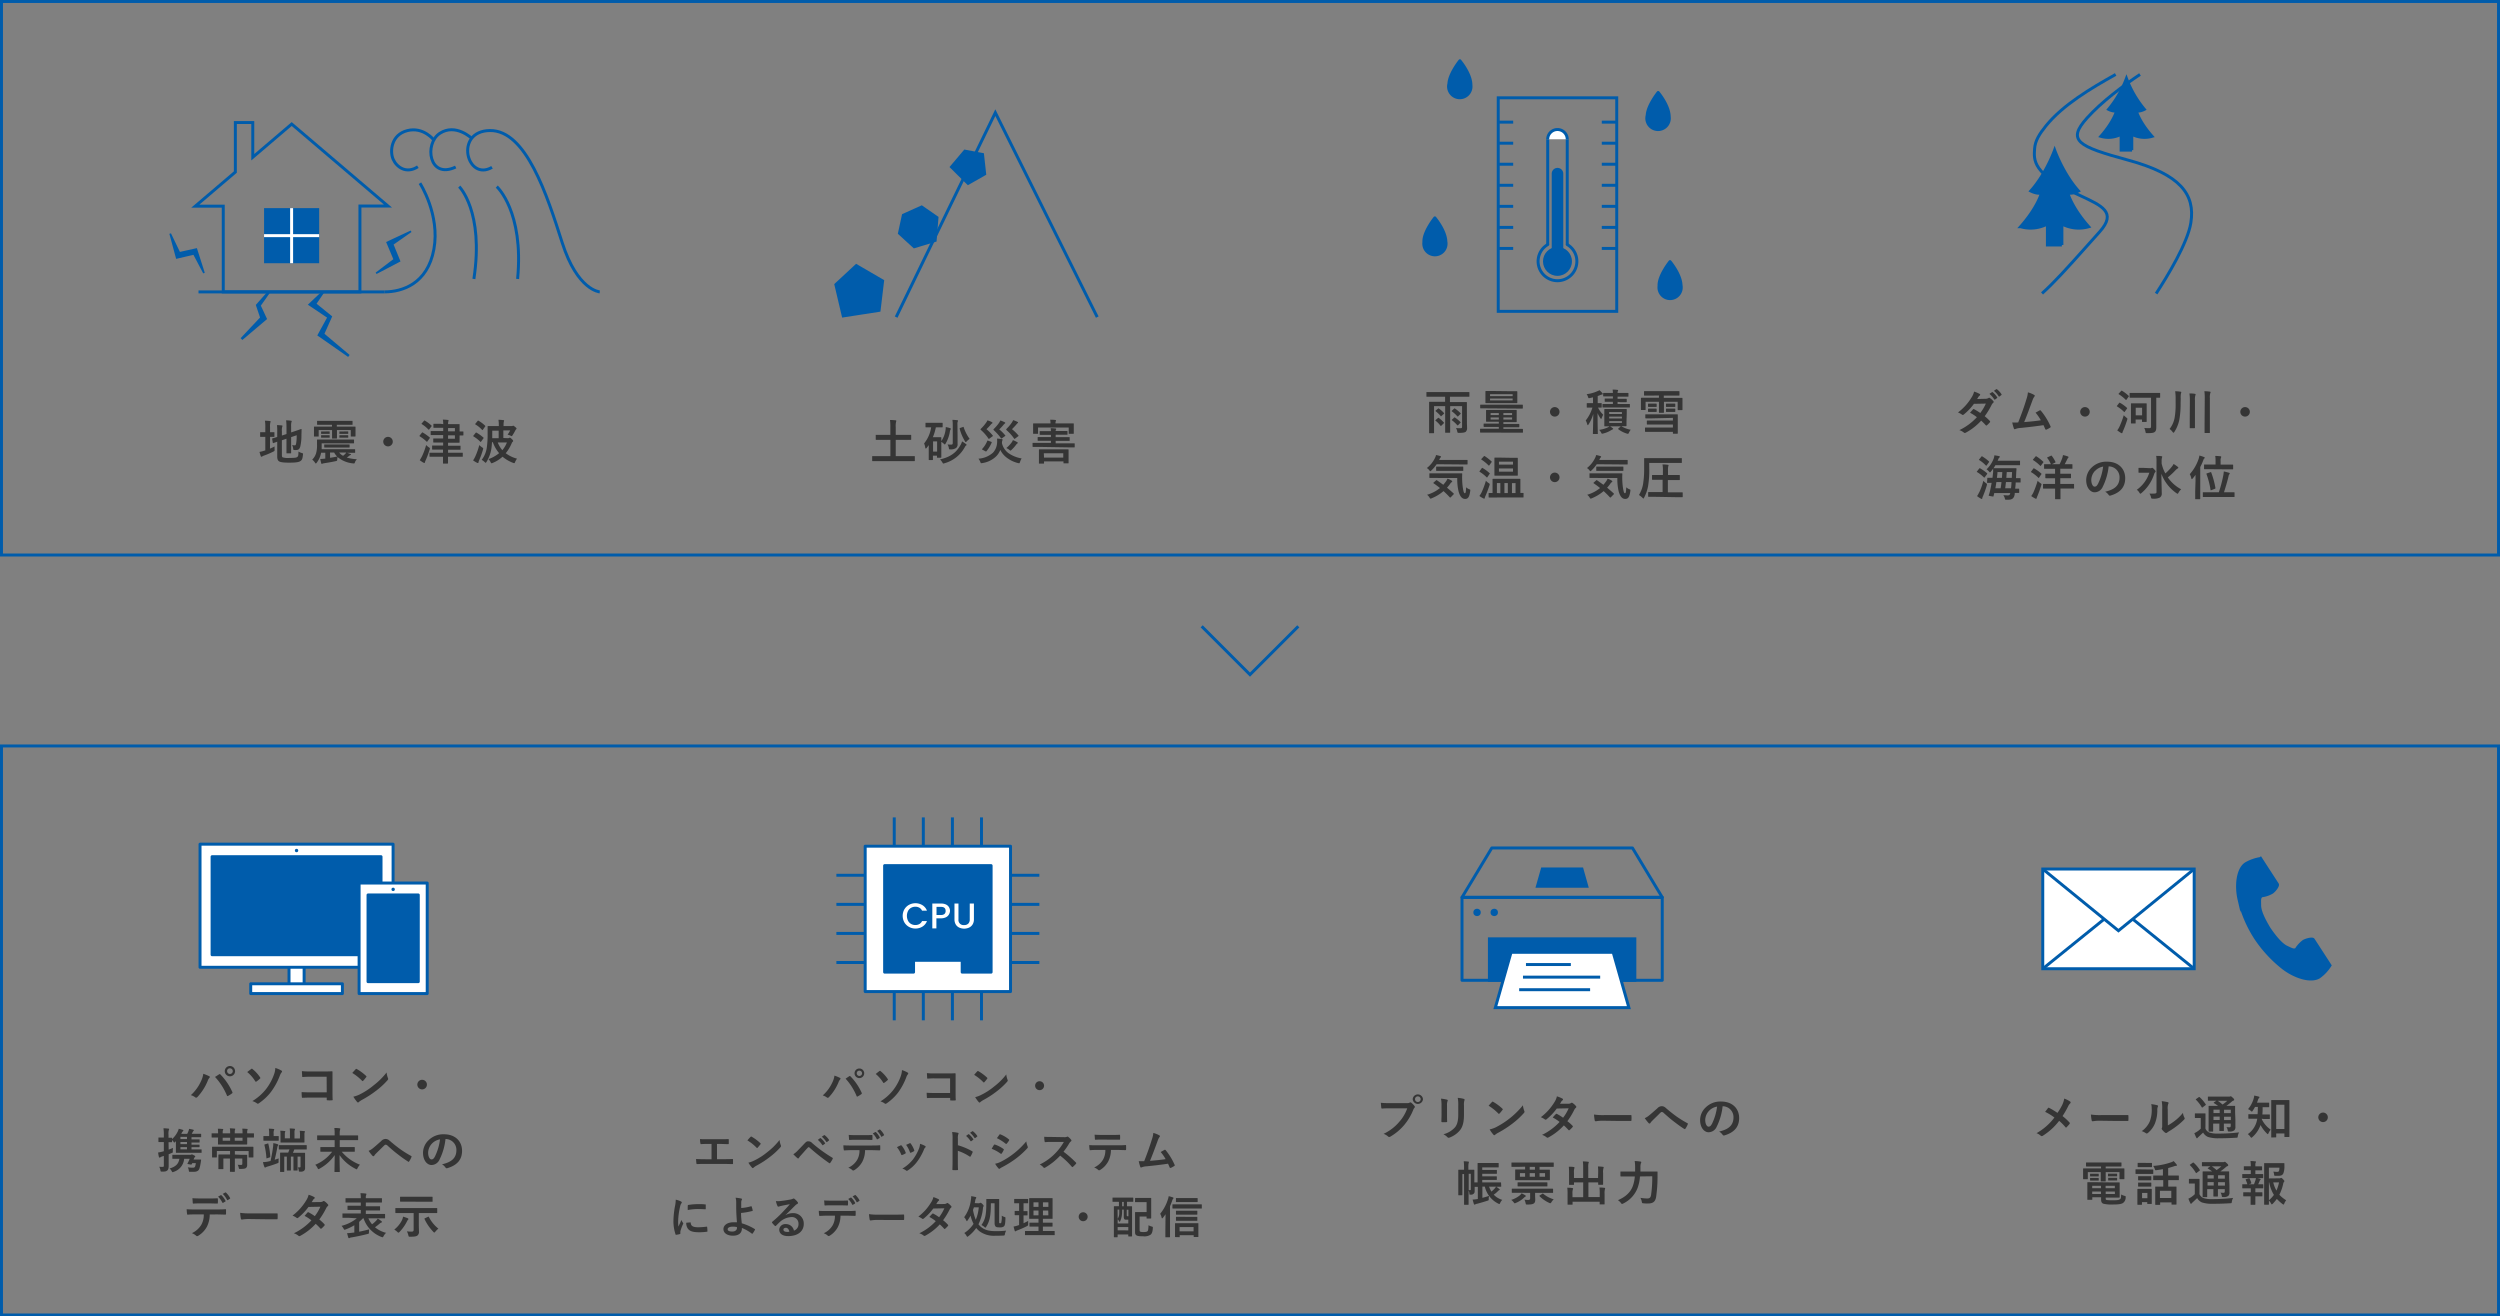 <svg xmlns="http://www.w3.org/2000/svg" viewBox="0 0 839.39 442.01"><rect x="0" y="0" width="839.39" height="442.01" fill="#808080" stroke="none"/><defs><style>.cls-1,.cls-11,.cls-8,.cls-9{fill:none;}.cls-1,.cls-3,.cls-4,.cls-6,.cls-7,.cls-8,.cls-9{stroke:#005cab;}.cls-1,.cls-11,.cls-6,.cls-7{stroke-miterlimit:10;}.cls-2{fill:#353535;}.cls-10,.cls-3,.cls-7{fill:#fff;}.cls-3,.cls-4,.cls-8,.cls-9{stroke-linejoin:round;}.cls-4,.cls-5,.cls-6{fill:#005cab;}.cls-8{stroke-linecap:round;}.cls-11{stroke:#fff;}</style></defs><g id="レイヤー_2" data-name="レイヤー 2"><g id="レイヤー_1-2" data-name="レイヤー 1"><rect class="cls-1" x="0.5" y="0.5" width="838.39" height="185.85"/><rect class="cls-1" x="0.5" y="250.46" width="838.39" height="191.06"/><path class="cls-2" d="M90.65,150.63a16.59,16.59,0,0,0,1.55-.74,8.13,8.13,0,0,0,0,1c0,.52,0,.51-.41.73-1,.5-2.13,1-3.19,1.36a2.1,2.1,0,0,0-.53.26.41.41,0,0,1-.27.11c-.09,0-.17,0-.24-.19a13.1,13.1,0,0,1-.43-1.43,9.64,9.64,0,0,0,1.58-.4l.37-.11v-4.54h-.13c-1,0-1.36,0-1.45,0s-.16,0-.16-.18v-1.22c0-.16,0-.17.16-.17s.41,0,1.45,0h.13v-1.5a12.83,12.83,0,0,0-.13-2.36,16,16,0,0,1,1.65.12c.16,0,.26.09.26.19a.9.9,0,0,1-.1.32,5.47,5.47,0,0,0-.09,1.52v1.71c.91,0,1.21,0,1.31,0s.16,0,.16.17v1.22c0,.16,0,.18-.16.18s-.4,0-1.31,0Zm4,2.22c0,.42.08.61.3.72a6.23,6.23,0,0,0,2.31.18c1.73,0,2.26-.08,2.58-.34s.33-.54.38-1.8a4.73,4.73,0,0,0,1.15.51c.4.11.4.11.35.53-.14,1.39-.33,1.82-.86,2.16s-1.31.53-3.79.53c-2.18,0-3-.2-3.38-.45s-.61-.72-.61-1.59v-5c-.82.29-1.15.43-1.28.46s-.17,0-.21-.13l-.21-1.24c0-.16,0-.16.13-.21s.55-.13,1.57-.47V145a15.65,15.65,0,0,0-.09-2.27c.54,0,1,.05,1.53.1.23,0,.32.09.32.17a.79.79,0,0,1-.09.34,4.76,4.76,0,0,0-.1,1.52v1.38l1.54-.52v-2.32a17.59,17.59,0,0,0-.13-2.27,11.71,11.71,0,0,1,1.63.13c.16,0,.26.08.26.17a.79.79,0,0,1-.1.32,5,5,0,0,0-.1,1.44v2l1.24-.42c1.5-.49,2-.7,2.1-.72s.17,0,.17.16l-.05,2.05a15.85,15.85,0,0,1-.38,3.62c-.24.93-.69,1.22-1.38,1.22a4,4,0,0,1-.59,0c-.35,0-.35,0-.43-.53a4.19,4.19,0,0,0-.34-1.16,3.9,3.9,0,0,0,.85.12c.27,0,.38-.08.48-.6a14.86,14.86,0,0,0,.19-2.8l-1.86.64v2.79c0,1.6,0,2.38,0,2.48s0,.18-.18.18H96.36c-.16,0-.18,0-.18-.18s0-.88,0-2.48v-2.26l-1.54.53Z"/><path class="cls-2" d="M108,149.64c0,.38,0,.78,0,1.18h8.85c1.57,0,2.12,0,2.21,0s.18,0,.18.16v.86c0,.18,0,.2-.18.2s-.64,0-2.21,0h-.3c.4.13.85.31,1.15.42.08,0,.13.06.13.14s0,.15-.16.18a1.36,1.36,0,0,0-.43.27c-.21.16-.48.37-.8.58a14.43,14.43,0,0,0,3.39.56,2.76,2.76,0,0,0-.67,1.07c-.15.4-.19.4-.69.32a9.38,9.38,0,0,1-5.14-2.14,4.92,4.92,0,0,0-.09.76c-.05.52-.05.52-.53.63-1.25.29-2.64.51-3.83.7a3.08,3.08,0,0,0-.57.13.6.6,0,0,1-.24.08c-.1,0-.16,0-.21-.21-.13-.46-.24-.93-.34-1.42A13.74,13.74,0,0,0,109,154h.22v-2H107.8c0,.21-.08.4-.11.58a7.72,7.72,0,0,1-1.33,2.75c-.13.19-.23.29-.32.29s-.18-.1-.29-.29a3.6,3.6,0,0,0-.93-1,5.07,5.07,0,0,0,1.31-2.15,9.43,9.43,0,0,0,.31-2.85c0-1,0-1.5,0-1.58s0-.18.19-.18.62,0,2.17,0h7.72c1.55,0,2.06,0,2.16,0s.19,0,.19.18v.93c0,.16,0,.17-.19.17s-.61,0-2.16,0H108Zm.82-7c-1.56,0-2.08,0-2.18,0s-.18,0-.18-.18v-1c0-.14,0-.16.18-.16s.62,0,2.18,0H116c1.57,0,2.08,0,2.2,0s.17,0,.17.16v1c0,.16,0,.18-.17.18s-.63,0-2.2,0h-2.91v.59h4c1.48,0,2,0,2.1,0s.18,0,.18.17,0,.36,0,.74v.66c0,1.29,0,1.5,0,1.6s0,.17-.18.17h-1.25c-.16,0-.17,0-.17-.17v-2h-4.63v1.17c0,.95,0,1.4,0,1.49s0,.19-.16.19h-1.33c-.15,0-.16,0-.16-.19s0-.54,0-1.49v-1.17H107v2c0,.16,0,.17-.17.17h-1.23c-.16,0-.18,0-.18-.17s0-.31,0-1.6v-.55c0-.49,0-.75,0-.85s0-.17.18-.17.62,0,2.08,0h3.79v-.59Zm.78,2.21c.66,0,.82,0,.91,0s.18,0,.18.13v.58c0,.11,0,.12-.18.12H108c-.17,0-.19,0-.19-.12V145c0-.11,0-.13.19-.13s.26,0,.91,0Zm0,1.28c.66,0,.82,0,.91,0s.18,0,.18.11v.58c0,.13,0,.14-.18.14H108c-.17,0-.19,0-.19-.16v-.56c0-.09,0-.11.19-.11s.26,0,.91,0Zm1.52,4.13c-1.49,0-2,0-2.08,0s-.18,0-.18-.15v-.75c0-.13,0-.13.18-.13s.59,0,2.08,0h4c1.47,0,2,0,2.08,0s.18,0,.18.13v.75c0,.13,0,.15-.18.15s-.61,0-2.08,0Zm-.3,3.45c.81-.12,1.66-.27,2.38-.43a5.36,5.36,0,0,1-1-1.33h-1.39Zm3.07-1.76a4.09,4.09,0,0,0,1.3,1.09,9,9,0,0,0,.7-.61,2.55,2.55,0,0,0,.37-.48Zm1.86-7.1c.69,0,.86,0,1,0s.17,0,.17.13v.58c0,.11,0,.12-.17.12h-2.63c-.16,0-.17,0-.17-.12V145c0-.11,0-.13.17-.13s.27,0,1,0Zm0,1.28c.69,0,.86,0,1,0s.17,0,.17.14v.55c0,.13,0,.14-.17.14h-2.63c-.16,0-.17,0-.17-.14v-.55c0-.12,0-.14.17-.14s.27,0,1,0Z"/><path class="cls-2" d="M131.88,148.28a1.6,1.6,0,1,1-1.6-1.6A1.6,1.6,0,0,1,131.88,148.28Z"/><path class="cls-2" d="M141.64,145.31c.11-.14.17-.16.32-.08a16.72,16.72,0,0,1,2.29,1.62c.11.1.11.16,0,.32l-.72,1c-.08.11-.13.16-.18.16s-.08,0-.14-.08a13.24,13.24,0,0,0-2.26-1.74c-.08-.05-.11-.08-.11-.13a.33.33,0,0,1,.09-.18Zm0,8a23.32,23.32,0,0,0,1.44-3.9,5.42,5.42,0,0,0,.89.77c.27.17.37.25.37.4a2,2,0,0,1-.1.38,26.94,26.94,0,0,1-1.34,3.63,2.38,2.38,0,0,0-.22.63c0,.13-.07.21-.18.21a.74.74,0,0,1-.31-.08,9.14,9.14,0,0,1-1.26-.84A9,9,0,0,0,141.61,153.33Zm.7-12c.13-.16.18-.16.32-.08a12.56,12.56,0,0,1,2.19,1.63c.11.1.13.15,0,.34l-.71.94c-.13.16-.16.18-.3.07a11,11,0,0,0-2.21-1.8c-.14-.08-.14-.11,0-.28Zm6.48,1.09a8.88,8.88,0,0,0-.13-1.51c.6,0,1.14.05,1.7.11.14,0,.22.08.22.17a1.09,1.09,0,0,1-.06.28,2.9,2.9,0,0,0-.11.95h1.25c1.58,0,2.33,0,2.45,0s.17,0,.17.17,0,.59,0,1.67v.62c.72,0,1,0,1.1,0s.18,0,.18.17v1c0,.16,0,.17-.18.17l-1.1,0v.59c0,1.06,0,1.57,0,1.67s0,.19-.17.19-.87,0-2.45,0h-1.25v1h1.84c1.54,0,2.08,0,2.18,0s.17,0,.17.18v1c0,.16,0,.18-.17.18s-.64,0-2.18,0h-1.84V152H153c1.58,0,2.12,0,2.22,0s.16,0,.16.18v1c0,.16,0,.17-.16.17s-.64,0-2.22,0h-2.58c0,1.36,0,2.07,0,2.13s0,.18-.18.18h-1.32c-.16,0-.18,0-.18-.18s0-.78,0-2.13h-2.14c-1.59,0-2.13,0-2.23,0s-.17,0-.17-.17v-1c0-.16,0-.18.17-.18s.64,0,2.23,0h2.14v-1.05H147.4c-1.54,0-2.05,0-2.15,0s-.17,0-.17-.18v-1c0-.16,0-.18.17-.18s.61,0,2.15,0h1.39v-1h-1.22c-1.37,0-1.82,0-1.91,0s-.2,0-.2-.19v-1c0-.16,0-.18.2-.18s.54,0,1.91,0h1.22v-1.14H147c-1.57,0-2.11,0-2.21,0s-.19,0-.19-.17v-1c0-.16,0-.17.19-.17s.64,0,2.21,0h1.81v-1.1h-1c-1.5,0-2,0-2.09,0s-.2,0-.2-.18v-1c0-.16,0-.17.2-.17s.59,0,2.09,0Zm1.62,1.33v1.1h2.3v-1.1Zm2.3,2.43h-2.3v1.14h2.3Z"/><path class="cls-2" d="M159.54,153.35a22.84,22.84,0,0,0,1.38-3.92,6.16,6.16,0,0,0,.94.77c.42.27.42.28.31.75a29.32,29.32,0,0,1-1.32,3.66,2.67,2.67,0,0,0-.2.63c0,.13-.07.22-.18.22a.56.56,0,0,1-.3-.08,9.31,9.31,0,0,1-1.33-.81A7.84,7.84,0,0,0,159.54,153.35Zm.15-8c.11-.15.17-.16.32-.08a13.28,13.28,0,0,1,2.28,1.63.16.16,0,0,1,.08.14.25.25,0,0,1-.08.18l-.72,1c-.08.11-.12.16-.17.16s-.08,0-.15-.08a11.62,11.62,0,0,0-2.25-1.76c-.08-.05-.11-.08-.11-.13s0-.09.09-.17Zm.67-4c.13-.16.17-.16.32-.08a11.13,11.13,0,0,1,2.19,1.65.22.22,0,0,1,.1.15s0,.09-.12.19l-.7,1c-.11.16-.18.19-.3.06a9.77,9.77,0,0,0-2.21-1.8c-.15-.08-.15-.12,0-.29Zm10.26,5.78A.92.92,0,0,0,171,147a.59.59,0,0,1,.19-.05c.14,0,.25.08.65.46s.45.5.45.66-.06.18-.17.27a1.28,1.28,0,0,0-.32.51,13,13,0,0,1-2,3.32A11,11,0,0,0,173.6,154a4.5,4.5,0,0,0-.63,1.07c-.13.31-.18.43-.32.43a1.33,1.33,0,0,1-.37-.09,12.11,12.11,0,0,1-3.55-2.07,11,11,0,0,1-3.3,2.09,1.5,1.5,0,0,1-.37.11c-.14,0-.2-.11-.35-.39a3.79,3.79,0,0,0-.7-1,11.69,11.69,0,0,0,3.57-2,11.5,11.5,0,0,1-2.1-3.67h-.29c-.05.87-.13,1.67-.22,2.24a12.35,12.35,0,0,1-1.62,4.36c-.13.21-.21.3-.29.3s-.16-.08-.33-.24a4.46,4.46,0,0,0-1-.74,8.81,8.81,0,0,0,1.7-4,30.59,30.59,0,0,0,.29-4.75c0-1.57,0-2.3,0-2.4s0-.19.17-.19.79,0,2.21,0h1.38a13.65,13.65,0,0,0-.12-2.11,14.13,14.13,0,0,1,1.65.11c.16,0,.24.08.24.18a1.82,1.82,0,0,1-.11.4,7.7,7.7,0,0,0-.06,1.42h2.7a.86.86,0,0,0,.34-.06.31.31,0,0,1,.17-.07c.15,0,.26.08.64.39s.49.43.49.56,0,.17-.15.28a2.26,2.26,0,0,0-.3.47,15.17,15.17,0,0,1-.85,1.46c-.16.23-.23.35-.34.35s-.17-.07-.37-.16a4.5,4.5,0,0,0-1-.34,6.88,6.88,0,0,0,.87-1.42H169v2.54Zm-5.35-1.23c0,.4,0,.82,0,1.23h2.16v-2.54h-2.15Zm1.86,2.67a8.82,8.82,0,0,0,1.53,2.58,8.68,8.68,0,0,0,1.53-2.58Z"/><path class="cls-2" d="M67.54,362.9a8,8,0,0,0,.72-2.37,16.06,16.06,0,0,1,2,.82.28.28,0,0,1,.19.26.52.52,0,0,1-.16.32,2.83,2.83,0,0,0-.56,1,17.73,17.73,0,0,1-3.43,5.38.6.6,0,0,1-.45.24.53.53,0,0,1-.36-.16,4.52,4.52,0,0,0-1.41-.69A14.15,14.15,0,0,0,67.54,362.9Zm6-2.17a.35.35,0,0,1,.22-.1.31.31,0,0,1,.24.13,20,20,0,0,1,4,5.87.4.4,0,0,1,.06.23.29.29,0,0,1-.16.25,8.85,8.85,0,0,1-1.33.85c-.2.1-.32.06-.38-.14a20.85,20.85,0,0,0-4-6.23C72.82,361.21,73.26,360.9,73.53,360.73Zm5.39-1.09a1.73,1.73,0,1,1-1.73-1.72A1.71,1.71,0,0,1,78.92,359.64Zm-2.67,0a.95.95,0,1,0,.94-.95A.91.91,0,0,0,76.25,359.64Z"/><path class="cls-2" d="M84.34,358.92a.34.34,0,0,1,.23-.1.29.29,0,0,1,.2.11,12.11,12.11,0,0,1,2.56,2.8.26.26,0,0,1,.08.2c0,.06,0,.12-.11.22a9.12,9.12,0,0,1-1.23,1,.33.33,0,0,1-.14.06.3.3,0,0,1-.23-.17A12.5,12.5,0,0,0,83,359.94C83.56,359.52,84.13,359.08,84.34,358.92Zm10.17.54c.14.08.19.16.19.27a.59.59,0,0,1-.18.37,3.68,3.68,0,0,0-.54,1,22.76,22.76,0,0,1-3,5.52,17.46,17.46,0,0,1-4.09,3.83.69.69,0,0,1-.34.13.59.59,0,0,1-.35-.18,4.8,4.8,0,0,0-1.47-.7,17.14,17.14,0,0,0,4.57-4,17.72,17.72,0,0,0,2.72-5,6.94,6.94,0,0,0,.42-2.13A9.72,9.72,0,0,1,94.51,359.46Z"/><path class="cls-2" d="M109.67,361.53h-5.58a23.32,23.32,0,0,0-2.4.09c-.18,0-.24-.08-.24-.27,0-.43-.08-1.18-.08-1.71a24.2,24.2,0,0,0,2.67.11h4.75c.83,0,1.68,0,2.53-.06.26,0,.34.06.32.27,0,.85,0,1.68,0,2.53v3.82c0,1.17,0,2.45.06,2.9,0,.16-.06.21-.28.22a8.3,8.3,0,0,1-1.41,0c-.26,0-.31,0-.31-.27v-.64h-5.5c-1,0-1.86.05-2.63.07-.14,0-.21-.07-.22-.24a14.88,14.88,0,0,1-.08-1.67c.75.05,1.68.08,2.94.08h5.49Z"/><path class="cls-2" d="M119.41,359a.31.31,0,0,1,.23-.12.37.37,0,0,1,.2.08,16.13,16.13,0,0,1,3.06,2.27c.1.09.15.16.15.22a.37.37,0,0,1-.1.21c-.24.32-.77,1-1,1.2-.08.08-.13.13-.19.13s-.13-.05-.21-.13a17,17,0,0,0-3.27-2.61C118.64,359.83,119.11,359.33,119.41,359Zm1.4,8.44a23.46,23.46,0,0,0,4.6-3,23.82,23.82,0,0,0,4.39-4.35,7.22,7.22,0,0,0,.45,1.87.75.75,0,0,1,.08.3c0,.15-.08.28-.26.48a25.58,25.58,0,0,1-3.68,3.4,35.39,35.39,0,0,1-4.83,3.14,5.54,5.54,0,0,0-1.07.73.45.45,0,0,1-.29.16.43.43,0,0,1-.28-.17,12.45,12.45,0,0,1-1.28-1.78A10.08,10.08,0,0,0,120.81,367.45Z"/><path class="cls-2" d="M143.34,364.15a1.61,1.61,0,1,1-1.6-1.6A1.6,1.6,0,0,1,143.34,364.15Z"/><path class="cls-2" d="M56.63,386c.48-.18,1-.39,1.46-.58a7.39,7.39,0,0,0-.07,1.14c0,.43,0,.45-.33.56s-.69.3-1.06.43v.69c0,1.53,0,2.4,0,3.2s-.15,1.31-.5,1.58-.69.36-1.66.36c-.5,0-.53,0-.61-.48a3.69,3.69,0,0,0-.4-1.16,10,10,0,0,0,1.21.05c.21,0,.34-.09.34-.45V388.1l-.61.2a1.66,1.66,0,0,0-.56.28.38.38,0,0,1-.27.08c-.1,0-.16,0-.21-.19a10.49,10.49,0,0,1-.27-1.52,9.82,9.82,0,0,0,1.49-.3l.43-.13v-3.07h-.27c-1,0-1.3,0-1.39,0s-.16,0-.16-.18v-1.17c0-.16,0-.17.16-.17s.4,0,1.39,0h.27v-.83a14.83,14.83,0,0,0-.13-2.28,16.39,16.39,0,0,1,1.64.12c.16,0,.27.09.27.17a1,1,0,0,1-.11.34,4.74,4.74,0,0,0-.1,1.62V382c.64,0,.9,0,1,0s.18,0,.18.17v.28a7.68,7.68,0,0,0,1.77-2.26A4.06,4.06,0,0,0,60,379a8.76,8.76,0,0,1,1.3.33c.17.07.27.15.27.24a.3.3,0,0,1-.14.23,1.77,1.77,0,0,0-.45.67c0,.08-.08.16-.13.23h2a5.21,5.21,0,0,0,.45-1,2.31,2.31,0,0,0,.18-.68,12.58,12.58,0,0,1,1.34.27c.16.05.26.11.26.21a.23.23,0,0,1-.11.2,1.1,1.1,0,0,0-.26.36l-.32.61h1.1c1.33,0,1.78,0,1.88,0s.17,0,.17.16v.82c0,.16,0,.18-.17.18s-.55,0-1.88,0H64.3v.72h.14c1.7,0,2.31,0,2.4,0s.18,0,.18.18v.7c0,.16,0,.18-.18.18s-.7,0-2.4,0H64.3v.72h.11c1.71,0,2.32,0,2.42,0s.17,0,.17.18V385c0,.15,0,.17-.17.17s-.71,0-2.42,0H64.3v.75h1.13c1.49,0,2,0,2.1,0s.16,0,.16.18v.81c0,.15,0,.16-.16.16H59.24c-.16,0-.18,0-.18-.16s0-.64,0-1.76v-2l-.3.32c-.1.09-.16.14-.22.14s-.16-.06-.24-.21a3.42,3.42,0,0,0-.53-.64v.56c0,.16,0,.18-.18.18l-1,0Zm7.15,1.74a.77.77,0,0,0,.4-.06.8.8,0,0,1,.21-.08c.13,0,.24.05.64.25s.53.32.53.44-.06.16-.17.25a1.05,1.05,0,0,0-.23.35l-.17.42h1.37c.63,0,.87,0,1,0s.18.05.16.16c-.06.5-.12.9-.19,1.25a10.14,10.14,0,0,1-.41,1.72c-.29.76-1,1-1.84,1-.34,0-.74,0-1.27,0-.34,0-.34,0-.42-.45a3.53,3.53,0,0,0-.32-1.05,10.78,10.78,0,0,0,1.67.12c.43,0,.66-.11.77-.4a5.65,5.65,0,0,0,.24-1.13h-1.2l-.15.3c-.08.21-.17.21-.48.16l-.73-.13c-.28-.05-.29-.16-.21-.3a7.35,7.35,0,0,0,.7-1.49H61.83a5,5,0,0,1-3.49,4.37,1.08,1.08,0,0,1-.37.13c-.12,0-.19-.11-.33-.37a3.37,3.37,0,0,0-.69-.88c2-.58,3-1.51,3.28-3.25h-.4c-1.28,0-1.71,0-1.79,0s-.18,0-.18-.17v-1c0-.16,0-.18.18-.18s.51,0,1.79,0Zm-1-5.3v-.72H60.58v.72Zm0,1.72v-.72H60.58v.72Zm0,1.74v-.75H60.58v.75Z"/><path class="cls-2" d="M73.22,381.93c-1.42,0-1.92,0-2,0s-.17,0-.17-.18v-1.07c0-.15,0-.16.17-.16s.6,0,2,0v-.3a8,8,0,0,0-.08-1.25c.58,0,1.06.05,1.59.08.14,0,.22.06.22.16a.77.77,0,0,1-.1.29,2.29,2.29,0,0,0-.08.72v.3h2.5v-.21a7.44,7.44,0,0,0-.1-1.47c.57,0,1.08.05,1.61.1.14,0,.19.06.19.12a.68.68,0,0,1-.08.31,3.33,3.33,0,0,0-.07.93v.22h2.61v-.3a6.27,6.27,0,0,0-.09-1.27c.69,0,1.1.05,1.55.08.19,0,.26.07.26.16a.65.65,0,0,1-.08.26,2.11,2.11,0,0,0-.08.75v.32h.09c1.43,0,1.92,0,2,0s.19,0,.19.16v1.07c0,.16,0,.18-.19.18s-.59,0-2,0H83v.62c0,1,0,1.46,0,1.55s0,.18-.18.18-.62,0-2.16,0H75.57c-1.55,0-2.09,0-2.19,0s-.19,0-.19-.18,0-.56,0-1.55Zm7.43,5.79c1.49,0,2,0,2.14,0s.2,0,.2.19,0,.56,0,1.49V390c0,.41,0,.8,0,1.16a1.3,1.3,0,0,1-.4,1c-.29.22-.72.3-1.86.32-.49,0-.49,0-.59-.51a3.4,3.4,0,0,0-.34-.9,9.69,9.69,0,0,0,1.14.06c.32,0,.42-.11.42-.45v-1.69H78.86v2.35c0,1.28,0,1.86,0,1.94s0,.17-.18.17H77.38c-.16,0-.17,0-.17-.17s0-.66,0-1.94v-2.35H75v2.13c0,.8,0,1.15,0,1.25s0,.17-.18.17H73.53c-.18,0-.2,0-.2-.17s0-.45,0-1.33v-1.86c0-.9,0-1.26,0-1.36s0-.19.2-.19.65,0,2.12,0h1.59v-1.17H72.81v2c0,.14,0,.16-.18.16H71.38c-.16,0-.18,0-.18-.16s0-.36,0-1.75v-.56c0-.58,0-.83,0-.94s0-.18.18-.18.62,0,2.08,0h9.36c1.46,0,2,0,2.09,0s.17,0,.17.18,0,.36,0,.81v.71c0,1.39,0,1.63,0,1.74s0,.16-.17.16H83.66c-.16,0-.18,0-.18-.16v-2H78.86v1.17ZM77.27,383v-1h-2.5v1Zm4.16-1H78.82v1h2.61Z"/><path class="cls-2" d="M93.54,389.91c0,.5,0,.5-.43.68-.91.35-2.14.76-3.23,1.08a2.41,2.41,0,0,0-.6.23A.5.5,0,0,1,89,392c-.11,0-.19-.08-.25-.24a9,9,0,0,1-.45-1.58A9.33,9.33,0,0,0,90,390l.83-.19a48,48,0,0,0,.85-4.74,10.76,10.76,0,0,0,.08-1.25,7.2,7.2,0,0,1,1.39.34c.16.06.26.13.27.21s0,.17-.11.28a1.54,1.54,0,0,0-.19.55c-.31,1.65-.53,2.75-.9,4.19.43-.13.88-.27,1.36-.45A5.66,5.66,0,0,0,93.54,389.91ZM90.15,383c-1.11,0-1.46,0-1.55,0s-.16,0-.16-.18v-1.22c0-.16,0-.17.16-.17s.44,0,1.55,0h.22v-.78a9,9,0,0,0-.11-1.69,12.2,12.2,0,0,1,1.54.1c.16,0,.27.1.27.18a.72.72,0,0,1-.11.33,2.78,2.78,0,0,0-.08,1.08v.78h0c1.1,0,1.42,0,1.52,0s.19,0,.19.17v1.22c0,.16,0,.18-.19.18s-.42,0-1.54,0Zm-.31.95c.2-.07.23-.07.26.13a21.39,21.39,0,0,1,.64,4.25c0,.2,0,.21-.22.28l-.79.27c-.22.08-.27.06-.28-.11a25.91,25.91,0,0,0-.66-4.29c-.05-.18,0-.2.21-.26Zm6.1,2c-1.53,0-2.06,0-2.16,0s-.17,0-.17-.18v-1.12c0-.16,0-.17.17-.17s.63,0,2.16,0h4.72c1.53,0,2.07,0,2.15,0s.18,0,.18.17v1.12c0,.16,0,.18-.18.18s-.62,0-2.15,0H98.81c-.15.38-.29.77-.45,1.1h1.79c1.46,0,2,0,2.08,0s.2,0,.2.18,0,.65,0,1.76v1.29c0,.71,0,1.38,0,1.84a1.18,1.18,0,0,1-.37,1,1.79,1.79,0,0,1-1.18.27c-.5,0-.51,0-.56-.32a2.63,2.63,0,0,0-.35-1.12,3.34,3.34,0,0,0,.64,0c.25,0,.3-.07.3-.34v-3.27h-1v2.85c0,1.11,0,1.56,0,1.65s0,.18-.19.18h-1c-.18,0-.19,0-.19-.18s0-.54,0-1.65v-2.85h-.86v2.85c0,1.11,0,1.56,0,1.65s0,.18-.19.18h-1c-.16,0-.17,0-.17-.18s0-.54,0-1.65v-2.85h-.87v3.27c0,1.15,0,1.62,0,1.71s0,.16-.17.16H94.23c-.18,0-.19,0-.19-.16s0-.54,0-1.74v-2.79c0-1,0-1.5,0-1.61s0-.18.19-.18.63,0,2.15,0h.38a10.08,10.08,0,0,0,.42-1.1Zm4.79-5a6.48,6.48,0,0,0-.1-1.27c.6,0,1,.05,1.54.1.13,0,.21.06.21.16a.81.81,0,0,1-.08.25,1.92,1.92,0,0,0-.08.74v1.23c0,.79,0,1.17,0,1.27s0,.19-.18.19-.62,0-2.06,0H96.42c-1.45,0-2,0-2.06,0s-.18,0-.18-.19,0-.48,0-1.27V380.9a6.29,6.29,0,0,0-.09-1.25c.58,0,.94.05,1.47.1.16,0,.23.06.23.14a.8.8,0,0,1-.1.31,2.52,2.52,0,0,0-.06.69v1.32h1.72V380.4a7.89,7.89,0,0,0-.09-1.52c.59,0,1,.05,1.57.1.14,0,.22.06.22.14a.87.87,0,0,1-.1.31,3.19,3.19,0,0,0-.07,1v1.82h1.82Z"/><path class="cls-2" d="M109.93,386.71c-1.56,0-2.1,0-2.18,0s-.19,0-.19-.17v-1.24c0-.16,0-.17.19-.17s.62,0,2.18,0h2.43v-2.32h-3.63c-1.46,0-2,0-2.07,0s-.18,0-.18-.17v-1.25c0-.16,0-.18.18-.18s.61,0,2.07,0h3.63v-.57a11.33,11.33,0,0,0-.11-1.91c.57,0,1.2,0,1.76.11q.24,0,.24.18a2.86,2.86,0,0,1-.1.42,5.15,5.15,0,0,0-.09,1.17v.6H118c1.46,0,2,0,2.07,0s.17,0,.17.18v1.25c0,.16,0,.17-.17.17s-.61,0-2.07,0h-3.93v2.32h2.68c1.57,0,2.12,0,2.2,0s.17,0,.17.17v1.24c0,.16,0,.17-.17.17s-.63,0-2.2,0h-2a15,15,0,0,0,6.11,4.35,4.55,4.55,0,0,0-.81,1.16c-.13.27-.19.38-.31.38a.9.9,0,0,1-.36-.16,14.29,14.29,0,0,1-5.37-4.61c0,2.53.08,5,.08,5.51,0,.16,0,.17-.17.17h-1.44c-.16,0-.18,0-.18-.17,0-.45.06-3,.08-5.51a14.77,14.77,0,0,1-5.09,4.56,1.06,1.06,0,0,1-.37.16c-.11,0-.16-.09-.29-.36a4,4,0,0,0-.78-1.11,13.73,13.73,0,0,0,5.67-4.37Z"/><path class="cls-2" d="M125.16,385.56c.53-.42,1.68-1.41,2.86-2.48a2,2,0,0,1,1.39-.67,1.92,1.92,0,0,1,1.4.59c1.2,1,1.89,1.6,3.45,2.75A35.58,35.58,0,0,0,138,388.1c.16.07.24.2.16.34a6.48,6.48,0,0,1-.78,1.5c-.08.12-.15.16-.21.16A.33.33,0,0,1,137,390a41.05,41.05,0,0,1-3.46-2.46c-1.15-.86-2.31-1.89-3.36-2.83a1,1,0,0,0-.71-.37c-.17,0-.33.14-.54.33-.79.79-1.94,1.89-2.69,2.65a3.84,3.84,0,0,0-.58.7.33.33,0,0,1-.28.19.44.44,0,0,1-.31-.14,14.35,14.35,0,0,1-1.31-1.67A5.34,5.34,0,0,0,125.16,385.56Z"/><path class="cls-2" d="M149.58,382.42a20.09,20.09,0,0,1-2,6.9,3,3,0,0,1-2.72,1.84c-1.4,0-2.83-1.5-2.83-4.11a5.89,5.89,0,0,1,1.81-4.16,7,7,0,0,1,5.2-2.05c3.84,0,6.1,2.37,6.1,5.55,0,3-1.68,4.85-4.93,5.83-.34.09-.48,0-.69-.29a3.35,3.35,0,0,0-1.12-1c2.71-.64,4.84-1.76,4.84-4.78a3.65,3.65,0,0,0-3.59-3.72ZM145,384a4.62,4.62,0,0,0-1.25,3c0,1.47.59,2.28,1.09,2.28s.77-.2,1.2-1a18.1,18.1,0,0,0,1.7-5.73A4.82,4.82,0,0,0,145,384Z"/><path class="cls-2" d="M70.42,407.77a9.13,9.13,0,0,1-.94,4.08,7.94,7.94,0,0,1-2.82,3,.89.89,0,0,1-.48.2.47.47,0,0,1-.33-.16,4.27,4.27,0,0,0-1.43-.85,7.15,7.15,0,0,0,3.19-2.85,6.79,6.79,0,0,0,.81-3.44h-3c-.8,0-1.58,0-2.4.09-.14,0-.19-.09-.21-.3a9.7,9.7,0,0,1-.13-1.54c.9.08,1.8.08,2.73.08h7.18c1.25,0,2.18,0,3.12-.09.16,0,.18.09.18.32s0,1,0,1.23-.1.27-.24.27c-.83,0-1.94-.06-3-.06Zm-3.17-3.72c-.73,0-1.37,0-2.27.07-.21,0-.25-.08-.27-.27,0-.39-.06-1-.11-1.54,1.12.06,1.93.08,2.65.08h3c.9,0,1.9,0,2.7-.07.16,0,.2.1.2.31a7.62,7.62,0,0,1,0,1.17c0,.22,0,.3-.21.3-.87,0-1.81-.05-2.69-.05Zm6.89-2.78c.08,0,.14,0,.22.05a7.46,7.46,0,0,1,1.36,1.85.17.17,0,0,1-.08.26l-.72.43c-.11.07-.19,0-.26-.08a7.64,7.64,0,0,0-1.44-2Zm1.52-.9c.09-.06.14,0,.22.05a6.85,6.85,0,0,1,1.36,1.79.19.19,0,0,1-.08.29l-.67.43a.17.17,0,0,1-.27-.08,7.72,7.72,0,0,0-1.43-2Z"/><path class="cls-2" d="M83.59,409.29a12.81,12.81,0,0,0-2.35.19c-.2,0-.32-.1-.37-.34a16.25,16.25,0,0,1-.24-1.93,20.61,20.61,0,0,0,3.46.19h5.15c1.22,0,2.45,0,3.68,0,.24,0,.29,0,.29.22a12.68,12.68,0,0,1,0,1.51c0,.19-.06.26-.29.24l-3.57,0Z"/><path class="cls-2" d="M107.56,403.59a1.6,1.6,0,0,0,.88-.24.45.45,0,0,1,.27-.11.56.56,0,0,1,.29.13,5.2,5.2,0,0,1,1.09,1,.38.38,0,0,1,.13.29.39.39,0,0,1-.18.3,2.15,2.15,0,0,0-.48.61,25.35,25.35,0,0,1-2.35,3.88,14.33,14.33,0,0,1,1.73,1.61.35.35,0,0,1,.09.23.3.3,0,0,1-.09.2,8.68,8.68,0,0,1-1,1,.29.29,0,0,1-.19.08.26.26,0,0,1-.17-.09A19.11,19.11,0,0,0,106,410.9a19.73,19.73,0,0,1-5.1,4,.88.88,0,0,1-.4.14.5.5,0,0,1-.31-.14,4.44,4.44,0,0,0-1.52-.82,19.55,19.55,0,0,0,5.89-4.34,13.9,13.9,0,0,0-2.3-1.5c.35-.39.69-.8,1-1.14a.33.33,0,0,1,.21-.11.4.4,0,0,1,.16.06,16.43,16.43,0,0,1,2.07,1.28,15.1,15.1,0,0,0,1.87-3.17l-4,.08a18.52,18.52,0,0,1-3.43,3.6.5.5,0,0,1-.31.15.37.37,0,0,1-.26-.11,6.87,6.87,0,0,0-1.35-.74,17.71,17.71,0,0,0,4.53-5,6,6,0,0,0,.87-2,9.85,9.85,0,0,1,1.87.78.28.28,0,0,1,.18.26.44.44,0,0,1-.19.32,1.19,1.19,0,0,0-.34.33,9,9,0,0,1-.5.8Z"/><path class="cls-2" d="M117.14,408.89c-1.42,0-1.89,0-2,0s-.16,0-.16-.18v-1.12c0-.16,0-.17.16-.17s.58,0,2,0h4v-1.17h-2.08c-1.55,0-2.09,0-2.19,0s-.19,0-.19-.17v-1.08c0-.16,0-.17.19-.17s.64,0,2.19,0h2.08v-1.07h-2.8c-1.53,0-2.05,0-2.14,0s-.19,0-.19-.18v-1.1c0-.16,0-.18.19-.18s.61,0,2.14,0h2.8v-.16a7.3,7.3,0,0,0-.12-1.52c.57,0,1.2.05,1.76.12.16,0,.24.09.24.16a.93.93,0,0,1-.08.35,1.72,1.72,0,0,0-.11.88v.17h3.07c1.55,0,2.06,0,2.16,0s.18,0,.18.18v1.1c0,.16,0,.18-.18.18s-.61,0-2.16,0h-3.07V405h2.4c1.56,0,2.11,0,2.2,0s.18,0,.18.17v1.08c0,.16,0,.17-.18.17s-.64,0-2.2,0h-2.4v1.17h4.3c1.43,0,1.91,0,2,0s.16,0,.16.17v1.12c0,.16,0,.18-.16.18s-.57,0-2,0h-3.44a7.7,7.7,0,0,0,1.23,2,9,9,0,0,0,1.39-1.23,2.44,2.44,0,0,0,.5-.67,8.75,8.75,0,0,1,1.27.85.37.37,0,0,1,.16.24c0,.13-.07.19-.21.24a1.33,1.33,0,0,0-.53.32,18.17,18.17,0,0,1-1.6,1.25,9.37,9.37,0,0,0,3.73,1.87,4.37,4.37,0,0,0-.85,1.12c-.14.27-.21.37-.34.37a1.83,1.83,0,0,1-.38-.11,10.18,10.18,0,0,1-6-6.26h-.19a16.43,16.43,0,0,1-1.28,1.2v3.3c1.08-.21,2.17-.47,3.37-.79a4.81,4.81,0,0,0-.08.95c0,.49,0,.49-.51.62-2,.51-3.82.88-5.31,1.14a1.39,1.39,0,0,0-.61.16.45.45,0,0,1-.26.09.24.24,0,0,1-.25-.22,15,15,0,0,1-.39-1.46c.63,0,1.23-.08,1.91-.16l.51-.06v-2.44a16.94,16.94,0,0,1-2.91,1.41,1.13,1.13,0,0,1-.37.1c-.15,0-.21-.11-.35-.4a3.86,3.86,0,0,0-.68-.9,13.26,13.26,0,0,0,5.14-2.54Z"/><path class="cls-2" d="M134.92,409.78a4.62,4.62,0,0,0,.41-1.28,13.49,13.49,0,0,1,1.56.53c.14.07.24.16.24.27s-.1.21-.2.31a3.08,3.08,0,0,0-.36.62,14.29,14.29,0,0,1-2.41,3.38c-.17.18-.27.26-.38.26s-.21-.08-.4-.28a5.53,5.53,0,0,0-1-.75A9.43,9.43,0,0,0,134.92,409.78Zm0-2.49c-1.43,0-1.92,0-2,0s-.18,0-.18-.18v-1.33c0-.16,0-.17.18-.17s.59,0,2,0h9.7c1.42,0,1.92,0,2,0s.18,0,.18.17v1.33c0,.16,0,.18-.18.18s-.59,0-2,0h-4v3.9c0,.75.05,1.63.05,2.23a1.56,1.56,0,0,1-.51,1.41c-.35.28-.93.41-2.43.41-.5,0-.5,0-.63-.51a5.72,5.72,0,0,0-.48-1.3,12.27,12.27,0,0,0,1.54.1c.54,0,.72-.19.72-.59v-5.65Zm1.79-3.83c-1.57,0-2.11,0-2.21,0s-.18,0-.18-.17V402c0-.16,0-.18.18-.18s.64,0,2.21,0h6.15c1.56,0,2.11,0,2.21,0s.17,0,.17.18v1.33c0,.16,0,.17-.17.17s-.65,0-2.21,0Zm7,5.09c.2-.09.23-.08.31.08a11.48,11.48,0,0,0,3.17,3.89,6.61,6.61,0,0,0-1,1c-.2.22-.28.32-.37.32s-.18-.08-.34-.26a15.88,15.88,0,0,1-2.94-4.27c-.07-.16,0-.2.17-.29Z"/><path class="cls-2" d="M279.5,363.36a7.13,7.13,0,0,0,.67-2.22,13.2,13.2,0,0,1,1.86.77.25.25,0,0,1,.18.24.41.41,0,0,1-.15.3,2.89,2.89,0,0,0-.52.91,16.32,16.32,0,0,1-3.21,5,.56.56,0,0,1-.42.23.5.5,0,0,1-.34-.15,4.45,4.45,0,0,0-1.33-.65A13.14,13.14,0,0,0,279.5,363.36Zm5.61-2a.35.35,0,0,1,.21-.09.31.31,0,0,1,.22.12,18.86,18.86,0,0,1,3.77,5.51.39.39,0,0,1,.06.21.31.31,0,0,1-.15.24,9.51,9.51,0,0,1-1.25.79c-.19.09-.3.06-.36-.13a19.74,19.74,0,0,0-3.7-5.84Zm5.05-1a1.62,1.62,0,0,1-3.24,0,1.58,1.58,0,0,1,1.62-1.6A1.6,1.6,0,0,1,290.16,360.3Zm-2.5,0a.89.89,0,1,0,.88-.88A.86.86,0,0,0,287.66,360.3Z"/><path class="cls-2" d="M295.25,359.63a.3.3,0,0,1,.21-.09.31.31,0,0,1,.2.1,11.67,11.67,0,0,1,2.39,2.63.22.22,0,0,1,.08.18c0,.06-.05.12-.11.21a8.52,8.52,0,0,1-1.15.91.3.3,0,0,1-.13.06.28.28,0,0,1-.22-.16,11.71,11.71,0,0,0-2.49-2.88C294.51,360.2,295.05,359.78,295.25,359.63Zm9.52.51a.26.26,0,0,1,.18.25.59.59,0,0,1-.16.35,3.22,3.22,0,0,0-.51,1,21.5,21.5,0,0,1-2.81,5.18,16.71,16.71,0,0,1-3.84,3.58.58.58,0,0,1-.31.12.53.53,0,0,1-.33-.16,4.33,4.33,0,0,0-1.38-.66A16.32,16.32,0,0,0,299.9,366a16.75,16.75,0,0,0,2.55-4.71,7,7,0,0,0,.39-2A8.39,8.39,0,0,1,304.77,360.14Z"/><path class="cls-2" d="M319,362.07h-5.23a20.58,20.58,0,0,0-2.25.09c-.17,0-.23-.07-.23-.25,0-.41-.07-1.11-.07-1.61a21.3,21.3,0,0,0,2.5.11h4.46c.78,0,1.57,0,2.37-.06.24,0,.31.06.3.25,0,.8,0,1.58,0,2.37v3.59c0,1.09,0,2.29.06,2.71,0,.15-.06.2-.27.21a9.69,9.69,0,0,1-1.32,0c-.24,0-.29,0-.29-.25v-.6h-5.16c-.94,0-1.74,0-2.46.06-.13,0-.19-.06-.21-.23,0-.39-.07-.93-.07-1.56.7.05,1.57.08,2.76.08H319Z"/><path class="cls-2" d="M328.13,359.72a.26.26,0,0,1,.21-.12.4.4,0,0,1,.19.07,15.9,15.9,0,0,1,2.87,2.13c.09.09.13.15.13.21a.35.35,0,0,1-.09.2c-.22.3-.72.9-.93,1.12s-.12.12-.18.12a.27.27,0,0,1-.19-.12,15.85,15.85,0,0,0-3.06-2.44C327.41,360.48,327.84,360,328.13,359.72Zm1.3,7.9a21.63,21.63,0,0,0,4.32-2.79,22.07,22.07,0,0,0,4.11-4.08,7,7,0,0,0,.42,1.76.63.63,0,0,1,.08.28c0,.14-.08.26-.24.45a25.09,25.09,0,0,1-3.45,3.18,32,32,0,0,1-4.53,2.94,5.88,5.88,0,0,0-1,.69.42.42,0,0,1-.26.15.4.4,0,0,1-.26-.16,10.77,10.77,0,0,1-1.2-1.67A8.76,8.76,0,0,0,329.43,367.62Z"/><path class="cls-2" d="M350.55,364.53a1.5,1.5,0,1,1-1.5-1.5A1.5,1.5,0,0,1,350.55,364.53Z"/><path class="cls-2" d="M240.74,389.2h2.14c1,0,2,0,3-.06.17,0,.24.06.24.24,0,.39,0,.81,0,1.2,0,.2,0,.27-.22.27-.72,0-2.06-.06-3-.06h-6c-.62,0-1.59,0-2.76.06-.24,0-.27,0-.32-.3a10.18,10.18,0,0,1-.1-1.41c1.08.06,2.22.08,3.18.08h2v-5.13h-1.17c-1.08,0-1.71,0-2.33.06-.17,0-.21-.09-.25-.32a8.25,8.25,0,0,1-.12-1.39c.75.07,1.35.06,2.59.06h4.25c.91,0,1.74,0,2.62-.05.15,0,.2.08.2.24,0,.38,0,.8,0,1.17,0,.2,0,.29-.21.29-1,0-1.74-.06-2.58-.06h-1.17Z"/><path class="cls-2" d="M252,381.72a.29.29,0,0,1,.21-.12.44.44,0,0,1,.2.07,15.86,15.86,0,0,1,2.86,2.13c.1.09.14.15.14.21a.35.35,0,0,1-.09.2c-.23.3-.72.9-.93,1.12s-.12.12-.18.12-.12,0-.2-.12a15.55,15.55,0,0,0-3.06-2.44C251.28,382.48,251.72,382,252,381.72Zm1.31,7.9a21.63,21.63,0,0,0,4.32-2.79,22.38,22.38,0,0,0,4.11-4.08,6.59,6.59,0,0,0,.42,1.76.77.77,0,0,1,.07.28.69.69,0,0,1-.24.45,24,24,0,0,1-3.45,3.18,30.83,30.83,0,0,1-4.53,2.94,5.58,5.58,0,0,0-1,.69.41.41,0,0,1-.27.15.36.36,0,0,1-.25-.16,10.16,10.16,0,0,1-1.21-1.67A8.83,8.83,0,0,0,253.31,389.62Z"/><path class="cls-2" d="M267.89,386.26c.73-.75,1.47-1.51,2.17-2.26s.89-.8,1.35-.8a1.74,1.74,0,0,1,1.31.62,47.33,47.33,0,0,0,6.72,4.87.27.27,0,0,1,.13.41,8.08,8.08,0,0,1-.78,1.3c-.07.11-.15.17-.22.17a.29.29,0,0,1-.17-.06,68.55,68.55,0,0,1-6.64-5.24.4.4,0,0,0-.24-.1.29.29,0,0,0-.24.12c-.74.76-1.41,1.57-2.45,2.71a4.48,4.48,0,0,0-.59.77.35.35,0,0,1-.28.19.36.36,0,0,1-.21-.1c-.4-.33-.85-.77-1.39-1.32A7.08,7.08,0,0,0,267.89,386.26Zm7.45-4.11c.08-.06.14,0,.23,0a6.94,6.94,0,0,1,1.42,1.61.15.15,0,0,1,0,.24l-.63.46c-.11.08-.18.06-.26,0a7.54,7.54,0,0,0-1.51-1.74Zm1.34-1c.09-.06.13-.05.22,0a6.26,6.26,0,0,1,1.43,1.54.17.17,0,0,1-.05.27l-.6.47c-.12.09-.19,0-.25-.05a7.39,7.39,0,0,0-1.5-1.72Z"/><path class="cls-2" d="M290.45,386.17a8.52,8.52,0,0,1-.89,3.83,7.54,7.54,0,0,1-2.64,2.83.84.84,0,0,1-.45.18.41.41,0,0,1-.31-.15,3.83,3.83,0,0,0-1.34-.79,6.7,6.7,0,0,0,3-2.67,6.33,6.33,0,0,0,.76-3.23h-2.85c-.75,0-1.48.05-2.25.09-.13,0-.18-.09-.19-.28a8.48,8.48,0,0,1-.12-1.44c.84.07,1.68.07,2.55.07h6.73c1.17,0,2,0,2.93-.09.15,0,.16.09.16.3a11.22,11.22,0,0,1,0,1.16c0,.19-.09.25-.22.25-.78,0-1.82-.06-2.85-.06Zm-3-3.48c-.69,0-1.29,0-2.13.06-.19,0-.24-.07-.26-.25,0-.36-.06-.9-.1-1.44,1.05.06,1.81.07,2.49.07h2.76c.84,0,1.78,0,2.53-.06.15,0,.18.09.18.29a6.61,6.61,0,0,1,0,1.09c0,.21,0,.29-.19.29-.81,0-1.7-.05-2.52-.05Zm6.45-2.61c.07,0,.13,0,.21.05a7,7,0,0,1,1.27,1.74c0,.09,0,.16-.07.24l-.68.4a.16.16,0,0,1-.24-.07,7.35,7.35,0,0,0-1.35-1.88Zm1.42-.84c.09-.06.14,0,.21.05a6.69,6.69,0,0,1,1.28,1.68.18.18,0,0,1-.08.27l-.63.4a.15.15,0,0,1-.25-.07,7.26,7.26,0,0,0-1.34-1.86Z"/><path class="cls-2" d="M302.37,384.57a.27.27,0,0,1,.39.1,7.86,7.86,0,0,1,1.29,2.22,1.32,1.32,0,0,1,.07.23c0,.09-.07.13-.19.21a5.58,5.58,0,0,1-1,.46c-.21.08-.3,0-.37-.21a9,9,0,0,0-1.41-2.41C301.7,384.88,302.06,384.72,302.37,384.57Zm8.24.19c.12.09.19.17.19.26s0,.16-.16.27a2,2,0,0,0-.45.76,18.38,18.38,0,0,1-2.27,4,12,12,0,0,1-3.09,2.9.64.64,0,0,1-.36.16.38.38,0,0,1-.24-.1,3.29,3.29,0,0,0-1.27-.63,13.13,13.13,0,0,0,3.6-3.12,15.47,15.47,0,0,0,2-3.62,5.18,5.18,0,0,0,.35-1.59A7.68,7.68,0,0,1,310.61,384.76Zm-5.2-.91c.16-.08.26-.06.38.12a8.43,8.43,0,0,1,1.16,2.19c.07.22,0,.3-.15.4a6,6,0,0,1-1,.47c-.16.06-.22,0-.3-.23a10.21,10.21,0,0,0-1.26-2.4C304.8,384.12,305.15,384,305.41,383.85Z"/><path class="cls-2" d="M321.62,384.52a21.49,21.49,0,0,1,4.77,2c.16.09.24.2.16.39a8.43,8.43,0,0,1-.64,1.31c-.06.1-.12.16-.2.16a.22.22,0,0,1-.16-.07,16.18,16.18,0,0,0-3.95-1.92v3.31c0,1,0,1.86.06,2.94,0,.18-.06.23-.27.23a9.84,9.84,0,0,1-1.33,0c-.21,0-.29-.05-.29-.23.05-1.11.06-2,.06-2.95v-7.38a11,11,0,0,0-.15-2.22,10.71,10.71,0,0,1,1.88.24c.21,0,.28.13.28.25a.76.76,0,0,1-.12.35,4.08,4.08,0,0,0-.1,1.41Zm3.49-3.69c.08-.06.14,0,.23,0a6.94,6.94,0,0,1,1.42,1.61.15.15,0,0,1,0,.24l-.63.46c-.11.08-.18.06-.26,0a7.54,7.54,0,0,0-1.51-1.74Zm1.34-1c.09-.06.13-.05.22,0a6.26,6.26,0,0,1,1.43,1.54.17.17,0,0,1-.05.27l-.6.47c-.12.09-.19,0-.25-.05a7.39,7.39,0,0,0-1.5-1.72Z"/><path class="cls-2" d="M333.72,384.43c.08-.1.15-.18.29-.15a10.84,10.84,0,0,1,2.88,1.47c.1.08.16.14.16.23a.46.46,0,0,1-.06.16,5.56,5.56,0,0,1-.66,1.14c-.07.09-.13.15-.19.15a.28.28,0,0,1-.18-.09,13,13,0,0,0-3-1.63C333.3,385.11,333.54,384.67,333.72,384.43Zm2.44,5.57a25.1,25.1,0,0,0,4.1-2.6,26.8,26.8,0,0,0,4.32-4.18,7.31,7.31,0,0,0,.44,1.68.77.77,0,0,1,.07.28.47.47,0,0,1-.16.35,28.19,28.19,0,0,1-3.81,3.46,34.37,34.37,0,0,1-4.49,2.82,5.26,5.26,0,0,0-.87.51.32.32,0,0,1-.23.12.39.39,0,0,1-.31-.18,9,9,0,0,1-1.1-1.53A7,7,0,0,0,336.16,390Zm-.62-9c.1-.18.2-.21.37-.12a10.14,10.14,0,0,1,2.82,1.67.23.23,0,0,1,.12.19.35.35,0,0,1-.06.2A6.85,6.85,0,0,1,338,384a.17.17,0,0,1-.15.09.34.34,0,0,1-.22-.1,14.89,14.89,0,0,0-2.92-1.85Z"/><path class="cls-2" d="M357.26,381.81a2.15,2.15,0,0,0,1-.14.29.29,0,0,1,.17-.06.48.48,0,0,1,.25.12,5.49,5.49,0,0,1,1,1,.48.48,0,0,1,.07.2.43.43,0,0,1-.19.3,2.66,2.66,0,0,0-.56.66,22.64,22.64,0,0,1-1.92,2.8,36.25,36.25,0,0,1,4.16,3.63.38.38,0,0,1,.12.21.37.37,0,0,1-.11.23,8.7,8.7,0,0,1-1,1,.26.26,0,0,1-.18.09.31.31,0,0,1-.21-.12,27,27,0,0,0-3.9-3.72,21.92,21.92,0,0,1-5,4,1,1,0,0,1-.35.12.34.34,0,0,1-.25-.14,4.11,4.11,0,0,0-1.26-1,18.3,18.3,0,0,0,5.28-3.83,18.54,18.54,0,0,0,2.82-3.76H353.3c-.78,0-1.56,0-2.37.09-.12,0-.17-.09-.19-.25a8.33,8.33,0,0,1-.14-1.56c.81.06,1.56.06,2.53.06Z"/><path class="cls-2" d="M373,386.1a8.48,8.48,0,0,1-.89,3.82,7.57,7.57,0,0,1-2.64,2.84.93.93,0,0,1-.45.18.45.45,0,0,1-.31-.15,4,4,0,0,0-1.34-.8,6.65,6.65,0,0,0,3-2.67,6.42,6.42,0,0,0,.76-3.22h-2.85c-.74,0-1.48,0-2.24.09-.14,0-.19-.09-.2-.29a8.48,8.48,0,0,1-.12-1.44c.84.08,1.68.08,2.55.08H375c1.17,0,2,0,2.93-.09.15,0,.16.09.16.3a11,11,0,0,1,0,1.15c0,.2-.09.26-.22.26-.78,0-1.82-.06-2.85-.06Zm-3-3.48c-.69,0-1.29,0-2.13.06-.2,0-.24-.08-.26-.26,0-.36-.06-.9-.1-1.44,1.05.06,1.81.08,2.49.08h3.36c.84,0,1.78,0,2.53-.06.15,0,.18.09.18.28a6.73,6.73,0,0,1,0,1.1c0,.21,0,.28-.19.28-.81,0-1.7,0-2.52,0Z"/><path class="cls-2" d="M389.28,381.22c.11.08.18.15.18.24a.47.47,0,0,1-.15.3,5,5,0,0,0-.61,1.25c-.84,2.29-1.64,4.5-2.58,6.75,2.31-.2,3.57-.32,5.25-.57a14.77,14.77,0,0,0-1.67-2.4c.45-.24.89-.5,1.31-.72.16-.09.25,0,.36.09a21.23,21.23,0,0,1,3,4.9.45.45,0,0,1,.06.2c0,.09-.06.18-.2.25a7.34,7.34,0,0,1-1.14.62.39.39,0,0,1-.18,0q-.13,0-.21-.21c-.18-.42-.34-.81-.52-1.2-2.4.36-4.68.62-7.13.87a5.14,5.14,0,0,0-1.75.36c-.2.09-.36.06-.44-.15a15.5,15.5,0,0,1-.52-1.93c.6,0,1.23,0,1.83,0,1.06-2.68,1.84-4.9,2.62-7.42a8.27,8.27,0,0,0,.44-2.06A8.09,8.09,0,0,1,389.28,381.22Z"/><path class="cls-2" d="M228.56,403.36c.25.13.35.22.35.36s0,.15-.23.45a3.42,3.42,0,0,0-.36,1.06,24.35,24.35,0,0,0-.63,4.85,14.38,14.38,0,0,0,.09,1.75c.31-.69.59-1.18,1-2.23a4.32,4.32,0,0,0,.52.94.59.59,0,0,1,.11.23.41.41,0,0,1-.08.24,14.59,14.59,0,0,0-.85,2.26,1.7,1.7,0,0,0-.05.47c0,.18,0,.3,0,.42s-.07.16-.2.19a6.7,6.7,0,0,1-1.23.24c-.11,0-.17-.06-.19-.16a14.07,14.07,0,0,1-.7-4.47,29.1,29.1,0,0,1,.51-4.92,11.72,11.72,0,0,0,.27-2.24A6.81,6.81,0,0,1,228.56,403.36Zm3.21,7.06c.12,0,.15.06.15.23.09,1,.81,1.41,2.44,1.41a21.55,21.55,0,0,0,2.87-.2c.15,0,.18,0,.21.2a12.24,12.24,0,0,1,.09,1.29c0,.18,0,.19-.26.22a20.27,20.27,0,0,1-2.44.17c-2.22,0-3.26-.36-3.9-1.25a3.26,3.26,0,0,1-.52-1.95Zm-.84-5.61c0-.18.06-.22.21-.25a23,23,0,0,1,3.25-.27c.9,0,1.59,0,2.22.09.32,0,.35,0,.35.19,0,.45,0,.86,0,1.28,0,.13-.06.19-.2.18-.9-.06-1.68-.09-2.44-.09a18.76,18.76,0,0,0-3.41.34C230.9,405.44,230.9,405.07,230.93,404.81Z"/><path class="cls-2" d="M252.18,405a.13.13,0,0,1,.18.09,9.85,9.85,0,0,1,.36,1.27c0,.17,0,.2-.12.23a22.83,22.83,0,0,1-3.79.67c0,1.22.1,2,.25,3.47a17.78,17.78,0,0,1,4.35,1.93c.11.06.12.14.06.26a6.63,6.63,0,0,1-.79,1.26c-.09.09-.14.13-.26,0a14.39,14.39,0,0,0-3.33-1.89c0,.09,0,.23,0,.35-.06,1.29-1,2.25-3,2.25-1.85,0-3.19-.83-3.19-2.21s1.42-2.29,3.28-2.29a11.76,11.76,0,0,1,1.26,0c-.18-2-.23-3.39-.26-4.81,0-.54,0-1.31,0-2.07a4.58,4.58,0,0,0-.21-1.37,15.56,15.56,0,0,1,1.92.27c.16.05.24.14.24.26a.4.4,0,0,1-.08.22,1.87,1.87,0,0,0-.18.81c0,.45,0,1.11,0,1.89A14.5,14.5,0,0,0,252.18,405ZM247.43,412a6.65,6.65,0,0,0-1.38-.15c-1.05,0-1.73.34-1.73.88s.6.77,1.55.77c1.12,0,1.62-.66,1.57-1.29Z"/><path class="cls-2" d="M263.76,408a4.54,4.54,0,0,1,2.39-.68,3.48,3.48,0,0,1,3.72,3.6c0,2.51-2,4.11-5.24,4.11-1.89,0-3-.81-3-2.2a2,2,0,0,1,2.12-1.83,2.73,2.73,0,0,1,2.82,2.19,2.26,2.26,0,0,0,1.53-2.28,2.19,2.19,0,0,0-2.36-2.27,6.16,6.16,0,0,0-3.84,1.59c-.43.39-.85.83-1.3,1.28-.11.1-.18.16-.25.16a.34.34,0,0,1-.23-.13,7.5,7.5,0,0,1-.89-1c-.08-.12,0-.22.08-.34a35.7,35.7,0,0,0,3.55-3.32c.93-1,1.64-1.71,2.33-2.56-.9.16-2,.37-2.9.57a4.15,4.15,0,0,0-.63.18,1,1,0,0,1-.3.07c-.15,0-.25-.07-.33-.25a7.44,7.44,0,0,1-.52-1.62,7.18,7.18,0,0,0,1.39,0c.92-.09,2.24-.29,3.41-.51a3.94,3.94,0,0,0,.82-.23.89.89,0,0,1,.29-.12.54.54,0,0,1,.34.12,6.32,6.32,0,0,1,1,1,.52.52,0,0,1,.16.36.39.39,0,0,1-.25.36,2.38,2.38,0,0,0-.66.48c-1.1,1.07-2.1,2.12-3.24,3.21Zm0,4.27c-.44,0-.72.26-.72.57,0,.47.4.78,1.31.78a2.92,2.92,0,0,0,.68-.06C264.86,412.69,264.41,412.22,263.78,412.22Z"/><path class="cls-2" d="M282.2,408.17a8.52,8.52,0,0,1-.89,3.83,7.54,7.54,0,0,1-2.64,2.83.84.84,0,0,1-.45.18.41.41,0,0,1-.31-.15,3.83,3.83,0,0,0-1.34-.79,6.7,6.7,0,0,0,3-2.67,6.33,6.33,0,0,0,.76-3.23h-2.85c-.75,0-1.48.05-2.25.09-.13,0-.18-.09-.19-.28a8.48,8.48,0,0,1-.12-1.44c.84.07,1.68.07,2.55.07h6.73c1.17,0,2,0,2.93-.09.15,0,.16.09.16.3a11.22,11.22,0,0,1,0,1.16c0,.19-.09.25-.22.25-.78,0-1.82-.06-2.85-.06Zm-3-3.48c-.69,0-1.29,0-2.13.06-.19,0-.24-.07-.26-.25,0-.36-.06-.9-.1-1.44,1.05.06,1.81.07,2.49.07H282c.84,0,1.78,0,2.53-.06.15,0,.18.09.18.29a6.61,6.61,0,0,1,0,1.09c0,.21,0,.29-.19.29-.81,0-1.7-.05-2.52-.05Zm6.45-2.61c.07,0,.13,0,.21.05a7,7,0,0,1,1.27,1.74c0,.09,0,.16-.07.24l-.68.4a.16.16,0,0,1-.24-.07,7.35,7.35,0,0,0-1.35-1.88Zm1.42-.84c.09-.06.14,0,.21.05a6.69,6.69,0,0,1,1.28,1.68.18.18,0,0,1-.08.27l-.63.4a.15.15,0,0,1-.25-.07,7.26,7.26,0,0,0-1.34-1.86Z"/><path class="cls-2" d="M294.54,409.6a12,12,0,0,0-2.2.18c-.18,0-.3-.09-.35-.32a17.76,17.76,0,0,1-.22-1.81,19.2,19.2,0,0,0,3.24.18h4.83c1.14,0,2.29,0,3.45-.05.22,0,.27,0,.27.21a11.06,11.06,0,0,1,0,1.41c0,.18-.06.24-.27.23l-3.35,0Z"/><path class="cls-2" d="M317,404.26a1.52,1.52,0,0,0,.83-.23.36.36,0,0,1,.52,0,4.83,4.83,0,0,1,1,.91.37.37,0,0,1,.12.27.39.39,0,0,1-.16.29,1.76,1.76,0,0,0-.45.57,23.92,23.92,0,0,1-2.21,3.63,12.62,12.62,0,0,1,1.62,1.51.3.3,0,0,1,.09.21.3.3,0,0,1-.09.2,9.16,9.16,0,0,1-.93.94.29.29,0,0,1-.18.08.26.26,0,0,1-.16-.09,16.74,16.74,0,0,0-1.46-1.46,18.26,18.26,0,0,1-4.78,3.75.77.77,0,0,1-.38.14.46.46,0,0,1-.28-.14,4.22,4.22,0,0,0-1.43-.76,18.16,18.16,0,0,0,5.52-4.07,12.25,12.25,0,0,0-2.16-1.41c.33-.36.65-.75,1-1.06.07-.06.12-.11.2-.11a.42.42,0,0,1,.15.06,15.25,15.25,0,0,1,1.93,1.2,14.35,14.35,0,0,0,1.76-3l-3.72.08a18.22,18.22,0,0,1-3.21,3.37.54.54,0,0,1-.3.14.33.33,0,0,1-.24-.11,6.25,6.25,0,0,0-1.26-.69,16.58,16.58,0,0,0,4.24-4.71,5.41,5.41,0,0,0,.81-1.84,9.62,9.62,0,0,1,1.76.73.26.26,0,0,1,.16.24.38.38,0,0,1-.18.3,1.17,1.17,0,0,0-.31.32c-.12.21-.21.36-.47.75Z"/><path class="cls-2" d="M328.5,404a1.27,1.27,0,0,0,.48-.07.58.58,0,0,1,.27-.09c.11,0,.27.1.59.42s.43.51.43.6a.43.43,0,0,1-.1.27c-.11.13-.12.33-.18.93a15.49,15.49,0,0,1-1.47,5,5.43,5.43,0,0,0,.81.85c1.38,1.19,3,1.46,5.17,1.46a32,32,0,0,0,3.32-.17,3.56,3.56,0,0,0-.41,1.14c-.1.48-.1.48-.57.51-1,.05-1.75.06-2.71.06a8.13,8.13,0,0,1-5.12-1.41,6.71,6.71,0,0,1-1.24-1.2,12.45,12.45,0,0,1-2.64,2.76c-.17.12-.27.2-.35.2s-.15-.11-.27-.33a3,3,0,0,0-.75-.93,10.62,10.62,0,0,0,3.11-3.08,12.11,12.11,0,0,1-1-2.77,15,15,0,0,1-1,1.62c-.11.15-.18.24-.24.24s-.12-.09-.2-.26a3.78,3.78,0,0,0-.71-1.06,12.34,12.34,0,0,0,2.27-5.9,5.32,5.32,0,0,0,.09-1.17c.56.08,1,.17,1.49.29.15,0,.22.1.22.21a.62.62,0,0,1-.11.27,1.85,1.85,0,0,0-.25.78l-.15.79Zm-1.81,2.24a15.4,15.4,0,0,0,.93,3.31,13.24,13.24,0,0,0,1-4.17H327Zm8.77,4.09c0,.17,0,.26.09.32a.45.45,0,0,0,.26.07.37.37,0,0,0,.36-.19,7.32,7.32,0,0,0,.16-2.37,3.58,3.58,0,0,0,1,.46c.27.08.27.12.25.6-.06,1.82-.21,2.25-.51,2.54a2,2,0,0,1-1.33.34c-.86,0-1.17-.06-1.38-.22s-.42-.54-.42-1.17V404h-1.25c0,4.23-.39,6-1.56,7.89-.13.21-.21.3-.3.3s-.16-.06-.31-.21a3.6,3.6,0,0,0-1-.66c1.22-1.8,1.64-3.17,1.64-7.26,0-.81,0-1.23,0-1.32s0-.17.18-.17.34,0,1.27,0H334c.93,0,1.21,0,1.32,0s.16,0,.16.17,0,.7,0,2Z"/><path class="cls-2" d="M343.66,410.71c.52-.24,1-.48,1.55-.77,0,.26,0,.65,0,1,0,.49,0,.49-.37.72a31.28,31.28,0,0,1-3.24,1.44,2.69,2.69,0,0,0-.47.22.31.31,0,0,1-.23.11c-.08,0-.14-.05-.2-.2-.13-.39-.25-.87-.38-1.41a9,9,0,0,0,1.42-.36l.43-.15V408c-.95,0-1.23,0-1.32,0s-.17,0-.17-.17v-1.08c0-.16,0-.18.17-.18s.37,0,1.32,0V404h-.09c-1,0-1.32,0-1.41,0s-.15,0-.15-.16v-1.1c0-.16,0-.18.15-.18s.4,0,1.41,0h1.56c1,0,1.33,0,1.41,0s.16,0,.16.18v1.1c0,.15,0,.16-.16.16s-.39,0-1.39,0v2.64c.82,0,1.1,0,1.19,0s.15,0,.15.18v1.08c0,.15,0,.17-.15.17s-.37,0-1.19,0Zm2.74,4c-1.49,0-2,0-2.09,0s-.16,0-.16-.17v-1.06c0-.15,0-.17.16-.17s.6,0,2.09,0h2.28v-1.47h-.93c-1.38,0-1.84,0-1.94,0s-.16,0-.16-.16v-1c0-.15,0-.16.16-.16s.56,0,1.94,0h.93v-1.29h-1c-1.36,0-1.86,0-1.95,0s-.18,0-.18-.15,0-.57,0-1.67v-3.33c0-1.06,0-1.53,0-1.63s0-.17.18-.17.59,0,1.95,0h3.57c1.38,0,1.86,0,2,0s.16,0,.16.17,0,.57,0,1.63v3.33c0,1.1,0,1.58,0,1.67s0,.15-.16.15-.59,0-2,0h-1.09v1.29h1.14c1.36,0,1.84,0,1.93,0s.17,0,.17.16v1c0,.15,0,.16-.17.16s-.57,0-1.93,0h-1.14v1.47h1.72c1.47,0,2,0,2.07,0s.17,0,.17.17v1.06c0,.15,0,.17-.17.17s-.6,0-2.07,0Zm2.28-9.5v-1.51H347v1.51Zm0,2.84v-1.61H347v1.61Zm1.5-4.35v1.51H352v-1.51Zm1.77,2.74h-1.77v1.61H352Z"/><path class="cls-2" d="M365.18,408.53a1.5,1.5,0,1,1-1.5-1.5A1.5,1.5,0,0,1,365.18,408.53Z"/><path class="cls-2" d="M375.51,403.51c-1.3,0-1.73,0-1.83,0s-.15,0-.15-.17v-1.06c0-.15,0-.17.15-.17s.53,0,1.83,0h3c1.29,0,1.74,0,1.83,0s.17,0,.17.17v1.06c0,.15,0,.17-.17.17s-.54,0-1.83,0h-.12V405c1.05,0,1.43,0,1.53,0s.17,0,.17.15,0,.78,0,2.83v2.79c0,3.44,0,4.11,0,4.2s0,.17-.17.17H379c-.17,0-.18,0-.18-.17v-.49h-3.57v.76c0,.15,0,.17-.15.17h-.95c-.15,0-.16,0-.16-.17s0-.78,0-4.3v-2.55c0-2.45,0-3.15,0-3.24s0-.15.16-.15.48,0,1.54,0v-1.44Zm1.25,2.62c0,.56,0,1.19-.06,1.68a6.75,6.75,0,0,1-.63,2.28.22.22,0,0,1-.15.14c-.06,0-.12-.06-.18-.2a1.94,1.94,0,0,0-.48-.66v1.41h3.57v-1.26h-.56c-.42,0-.6,0-.73-.16s-.23-.35-.23-.86v-2.37Zm-1.5,3.08a3.42,3.42,0,0,0,.54-1.79c0-.36,0-.84,0-1.29h-.57Zm3.57,3.9V412h-3.57v1.08ZM377.31,405v-1.44h-.55V405Zm1,1.18v1.56c0,.35,0,.44.05.51s.13.11.28.11h.23v-2.18Zm2.81-3.81c0-.15,0-.16.16-.16s.45,0,1.56,0h1.92c1.11,0,1.49,0,1.58,0s.18,0,.18.16,0,.54,0,1.61v3.37c0,1.07,0,1.52,0,1.61s0,.16-.18.16h-1.2c-.15,0-.17,0-.17-.16v-.51h-2.34v4.35c0,.34,0,.55.14.67s.45.2,1.12.2,1.17-.06,1.4-.3.28-.75.34-2a3.59,3.59,0,0,0,1,.42c.47.14.47.14.44.6-.09,1.37-.38,1.83-.74,2.16a3.81,3.81,0,0,1-2.52.54c-1.42,0-2-.1-2.34-.39s-.37-.54-.37-1.2v-4.66c0-1.08,0-1.62,0-1.71s0-.18.18-.18.52,0,1.42,0h2.28v-3.32H382.8c-1.11,0-1.47,0-1.56,0s-.16,0-.16-.15Z"/><path class="cls-2" d="M391.34,407.68a12.83,12.83,0,0,1-.89,1.2c-.1.13-.19.19-.27.19s-.11-.09-.16-.25a4.44,4.44,0,0,0-.48-1.29,14.25,14.25,0,0,0,2.59-4.83,5.43,5.43,0,0,0,.26-1.08,11.56,11.56,0,0,1,1.38.4c.18.06.25.14.25.23s-.09.19-.16.27a1.76,1.76,0,0,0-.3.63q-.31.9-.72,1.83v8c0,1.47,0,2.2,0,2.28s0,.16-.17.16h-1.24c-.14,0-.15,0-.15-.16s0-.81,0-2.28Zm4.54-1.91c-1.48,0-2,0-2.07,0s-.16,0-.16-.18v-1.05c0-.16,0-.18.16-.18s.59,0,2.07,0h5.4c1.47,0,2,0,2.06,0s.18,0,.18.18v1.05c0,.17,0,.18-.18.18s-.59,0-2.06,0Zm-1.2,9.59c-.15,0-.16,0-.16-.17s0-.45,0-2v-1c0-.89,0-1.25,0-1.34s0-.15.16-.15.59,0,2,0h3.58c1.37,0,1.85,0,1.94,0s.16,0,.16.15,0,.45,0,1.16v1.17c0,1.51,0,1.89,0,2s0,.15-.16.15h-1.25c-.15,0-.16,0-.16-.15v-.45h-4.7v.49c0,.15,0,.17-.16.17Zm2.18-11.76c-1.34,0-1.79,0-1.88,0s-.16,0-.16-.17v-1c0-.15,0-.17.16-.17s.54,0,1.88,0h3.24c1.32,0,1.75,0,1.84,0s.18,0,.18.17v1c0,.15,0,.17-.18.17s-.52,0-1.84,0Zm0,4.23c-1.32,0-1.77,0-1.86,0s-.16,0-.16-.15v-1c0-.15,0-.17.16-.17s.54,0,1.86,0H400c1.32,0,1.75,0,1.84,0s.17,0,.17.17v1c0,.13,0,.15-.17.15s-.52,0-1.84,0Zm0,2.07c-1.32,0-1.77,0-1.86,0s-.16,0-.16-.17v-1c0-.15,0-.17.16-.17s.54,0,1.86,0H400c1.32,0,1.75,0,1.84,0s.17,0,.17.17v1c0,.15,0,.17-.17.17s-.52,0-1.84,0Zm-.81,3.52h4.7V412h-4.7Z"/><path class="cls-2" d="M466.71,372.13c-1,0-1.95,0-2.64.08-.21,0-.27-.1-.3-.32s-.11-1.16-.15-1.62a28.23,28.23,0,0,0,3.08.11h5.71a1.51,1.51,0,0,0,.88-.16.57.57,0,0,1,.28-.09.38.38,0,0,1,.27.11,5.89,5.89,0,0,1,1.08,1.1.55.55,0,0,1,.13.32.47.47,0,0,1-.16.31,1.86,1.86,0,0,0-.36.62,19,19,0,0,1-3.11,5.2,17.89,17.89,0,0,1-4.55,3.81.72.72,0,0,1-.43.15.56.56,0,0,1-.4-.18,4.74,4.74,0,0,0-1.49-.88,15.51,15.51,0,0,0,5.24-4,13.54,13.54,0,0,0,2.7-4.56Zm11.06-3.08a1.73,1.73,0,0,1-3.45,0,1.73,1.73,0,0,1,3.45,0Zm-2.67,0a.95.95,0,1,0,.95-.94A.92.92,0,0,0,475.1,369.05Z"/><path class="cls-2" d="M484,371.21a10.71,10.71,0,0,0-.18-2.33,12.11,12.11,0,0,1,2,.33c.19.05.27.15.27.26a.55.55,0,0,1-.07.24,3.76,3.76,0,0,0-.17,1.52v3.23c0,.84,0,1.46.05,2,0,.24-.1.32-.36.32h-1.28c-.22,0-.32-.08-.3-.27,0-.56.05-1.49.05-2.18Zm7.54,3c0,2.37-.36,4-1.3,5.22a8.28,8.28,0,0,1-3.52,2.51,1,1,0,0,1-.34.08.51.51,0,0,1-.38-.19,5.22,5.22,0,0,0-1.36-1,7.81,7.81,0,0,0,3.9-2.34c.74-.91,1.08-2.24,1.08-4.27v-3a12,12,0,0,0-.18-2.61,10,10,0,0,1,2.08.36.26.26,0,0,1,.22.27.46.46,0,0,1-.06.25,5,5,0,0,0-.14,1.75Z"/><path class="cls-2" d="M500.94,370a.28.28,0,0,1,.22-.12.4.4,0,0,1,.21.08,16.45,16.45,0,0,1,3.06,2.27c.09.09.14.16.14.22a.31.31,0,0,1-.1.21c-.24.32-.76,1-1,1.2-.08.08-.13.13-.19.13a.35.35,0,0,1-.21-.13,17.3,17.3,0,0,0-3.26-2.61C500.17,370.83,500.63,370.33,500.94,370Zm1.39,8.44a28.07,28.07,0,0,0,9-7.33,7.65,7.65,0,0,0,.45,1.87.75.75,0,0,1,.08.3.77.77,0,0,1-.25.48,26.13,26.13,0,0,1-3.68,3.4,35.57,35.57,0,0,1-4.84,3.14A5.54,5.54,0,0,0,502,381a.43.43,0,0,1-.29.16.42.42,0,0,1-.27-.17,11.07,11.07,0,0,1-1.28-1.78A10,10,0,0,0,502.33,378.45Z"/><path class="cls-2" d="M526.6,370.59a1.54,1.54,0,0,0,.88-.24.5.5,0,0,1,.28-.11.53.53,0,0,1,.28.13,5,5,0,0,1,1.09,1,.38.38,0,0,1,.13.29.39.39,0,0,1-.18.3,2.15,2.15,0,0,0-.48.61,24.58,24.58,0,0,1-2.35,3.88A13,13,0,0,1,528,378a.37.37,0,0,1,.1.23.32.32,0,0,1-.1.2,8.59,8.59,0,0,1-1,1,.34.34,0,0,1-.19.08.28.28,0,0,1-.18-.09,17.45,17.45,0,0,0-1.55-1.56,19.77,19.77,0,0,1-5.11,4,.84.84,0,0,1-.4.14.51.51,0,0,1-.3-.14,4.53,4.53,0,0,0-1.52-.82,19.55,19.55,0,0,0,5.89-4.34,13.62,13.62,0,0,0-2.31-1.5c.35-.39.69-.8,1.06-1.14a.31.31,0,0,1,.21-.11.54.54,0,0,1,.16.06,16.41,16.41,0,0,1,2.06,1.28,15.1,15.1,0,0,0,1.87-3.17l-4,.08a18.82,18.82,0,0,1-3.42,3.6.52.52,0,0,1-.32.15.37.37,0,0,1-.26-.11,6.78,6.78,0,0,0-1.34-.74,18,18,0,0,0,4.53-5,5.92,5.92,0,0,0,.86-2,9.94,9.94,0,0,1,1.88.78.28.28,0,0,1,.17.26.44.44,0,0,1-.19.32,1.34,1.34,0,0,0-.34.33,8.36,8.36,0,0,1-.49.8Z"/><path class="cls-2" d="M538.15,376.29a12.94,12.94,0,0,0-2.35.19c-.19,0-.32-.1-.37-.34a18.71,18.71,0,0,1-.24-1.93,20.61,20.61,0,0,0,3.46.19h5.15c1.22,0,2.45,0,3.69,0,.24,0,.28,0,.28.22a9.52,9.52,0,0,1,0,1.51c0,.19-.06.26-.28.24l-3.57,0Z"/><path class="cls-2" d="M553.64,374.56c.53-.42,1.68-1.41,2.87-2.48a2,2,0,0,1,1.39-.67,1.9,1.9,0,0,1,1.39.59c1.2,1,1.89,1.6,3.46,2.75a34.6,34.6,0,0,0,3.78,2.35c.16.07.24.2.16.34a6.52,6.52,0,0,1-.79,1.5c-.08.12-.14.16-.21.16a.35.35,0,0,1-.22-.08c-.77-.44-2.51-1.72-3.46-2.46-1.15-.86-2.3-1.89-3.36-2.83a1,1,0,0,0-.7-.37c-.18,0-.34.14-.55.33-.78.79-1.93,1.89-2.69,2.65a3.33,3.33,0,0,0-.57.7.34.34,0,0,1-.29.19.46.46,0,0,1-.31-.14,16.88,16.88,0,0,1-1.31-1.67A5.34,5.34,0,0,0,553.64,374.56Z"/><path class="cls-2" d="M578.38,371.42a20.1,20.1,0,0,1-2,6.9,3,3,0,0,1-2.72,1.84c-1.41,0-2.84-1.5-2.84-4.11a5.89,5.89,0,0,1,1.81-4.16,7,7,0,0,1,5.2-2.05c3.85,0,6.1,2.37,6.1,5.55,0,3-1.68,4.85-4.93,5.83-.33.09-.48,0-.68-.29a3.57,3.57,0,0,0-1.12-1c2.7-.64,4.83-1.76,4.83-4.78a3.64,3.64,0,0,0-3.59-3.72ZM573.79,373a4.62,4.62,0,0,0-1.25,3c0,1.47.59,2.28,1.09,2.28s.76-.2,1.2-1a18.37,18.37,0,0,0,1.69-5.73A4.79,4.79,0,0,0,573.79,373Z"/><path class="cls-2" d="M504.05,398.27c0,.16,0,.18-.18.18s-.48,0-1.5,0a11.91,11.91,0,0,1,1.05.78c.1.08.13.14.13.21s-.06.13-.18.16a1.54,1.54,0,0,0-.44.35,9.8,9.8,0,0,1-1.4,1.17,6.5,6.5,0,0,0,2.87,1.74,3.69,3.69,0,0,0-.69,1c-.13.28-.18.39-.29.39a1.16,1.16,0,0,1-.37-.13,8.53,8.53,0,0,1-4.51-5.71h-.82v3.77c.71-.17,1.44-.4,2.24-.65a4.37,4.37,0,0,0-.11,1c0,.49,0,.49-.48.64-1.31.41-2.38.73-3.42,1a1.65,1.65,0,0,0-.58.19.58.58,0,0,1-.29.11c-.09,0-.17-.11-.22-.24-.15-.46-.29-1-.42-1.47.53,0,1.17-.1,1.75-.19v-4.08h-1.06c0,.33,0,.67,0,1,0,.7,0,1-.29,1.26a1.23,1.23,0,0,1-1,.37c-.45,0-.45,0-.48-.34a2.86,2.86,0,0,0-.27-1.07v2c0,1.71,0,2.54,0,2.64s0,.16-.16.16h-1.18c-.16,0-.18,0-.18-.16s0-.93,0-2.63v-7.52H491v5.09c0,1.2,0,1.76,0,1.86s0,.16-.2.16h-1c-.16,0-.17,0-.17-.16s0-.64,0-1.89v-4.42c0-1.26,0-1.81,0-1.9s0-.19.17-.19.47,0,1.62,0h.14v-.64a15,15,0,0,0-.11-2.21,14.48,14.48,0,0,1,1.52.11c.15,0,.23.08.23.16a2.13,2.13,0,0,1-.1.4,7.2,7.2,0,0,0-.08,1.52v.66h.21c1.15,0,1.52,0,1.61,0s.18,0,.18.19,0,.72,0,2V397h1.09v-4.52c0-1.17,0-1.71,0-1.81s0-.19.17-.19.58,0,1.94,0h2.89c1.38,0,1.81,0,1.91,0s.17,0,.17.19v1.11c0,.16,0,.18-.17.18s-.53,0-1.91,0h-3.44v.85h2.76c1.41,0,1.89,0,2,0s.16,0,.16.19v.93c0,.16,0,.18-.16.18s-.57,0-2,0h-2.76v.85h2.74c1.41,0,1.91,0,2,0s.16,0,.16.18V396c0,.16,0,.18-.16.18s-.59,0-2,0h-2.74V397h4c1.51,0,2,0,2.14,0s.18,0,.18.17Zm-10.92,1.31a2,2,0,0,0,.5,0c.17,0,.2,0,.2-.29v-5.19h-.7Zm6.83-1.16a9.11,9.11,0,0,0,.8,1.66,14.38,14.38,0,0,0,1.13-1.07,5.55,5.55,0,0,0,.41-.59Z"/><path class="cls-2" d="M510.2,401.41a2.69,2.69,0,0,0,.67-.75,11.4,11.4,0,0,1,1.25.67c.13.1.18.16.18.27s-.13.19-.23.22a2.44,2.44,0,0,0-.4.33,8.76,8.76,0,0,1-2.72,1.74,1.08,1.08,0,0,1-.37.13c-.12,0-.19-.11-.38-.37a3.91,3.91,0,0,0-.8-.78A8.29,8.29,0,0,0,510.2,401.41Zm-.54-9.62c-1.43,0-1.91,0-2,0s-.18,0-.18-.17v-1.09c0-.18,0-.2.18-.2s.59,0,2,0h9.86c1.41,0,1.9,0,2,0s.16,0,.16.2v1.09c0,.16,0,.17-.16.17s-.59,0-2,0h-2.6v.93H518c1.57,0,2.11,0,2.2,0s.18,0,.18.17,0,.39,0,1.07V395c0,.7,0,1,0,1.09s0,.17-.18.17-.63,0-2.2,0h-6.89c-1.57,0-2.11,0-2.2,0s-.18,0-.18-.17,0-.39,0-1.09v-1.11c0-.68,0-1,0-1.07s0-.17.18-.17.63,0,2.2,0h.95v-.93Zm.12,8.69c-1.45,0-1.93,0-2,0s-.19,0-.19-.17v-1c0-.18,0-.2.19-.2s.58,0,2,0h9.5c1.45,0,2,0,2,0s.18,0,.18.18v1.06c0,.16,0,.17-.18.17s-.59,0-2,0h-3.86v.85c0,.53.05,1,.05,1.41,0,.64-.11,1-.45,1.26s-.9.39-2.18.39c-.51,0-.49,0-.62-.5a5.26,5.26,0,0,0-.37-1.14,9.08,9.08,0,0,0,1.2.1c.56,0,.7-.19.7-.59v-1.78Zm2.12-2.14c-1.54,0-2.07,0-2.16,0s-.2,0-.2-.18v-1c0-.16,0-.18.2-.18s.62,0,2.16,0h5.3c1.53,0,2.06,0,2.16,0s.19,0,.19.18v1c0,.16,0,.18-.19.18s-.63,0-2.16,0Zm.16-3.24v-1.21h-1.73v1.21Zm3.31-3.31h-1.76v.93h1.76Zm0,2.1h-1.76v1.21h1.76Zm2.47,6.93c.14-.1.19-.12.32,0a9.73,9.73,0,0,0,3.52,1.86,4,4,0,0,0-.77.94c-.16.27-.26.37-.38.37a.86.86,0,0,1-.36-.11,11.32,11.32,0,0,1-3.23-2.21c-.11-.13-.1-.19.06-.3Zm.92-6.93h-1.84v1.21h1.84Z"/><path class="cls-2" d="M536.6,393.65a16.91,16.91,0,0,0-.08-2c.6,0,1.11.05,1.67.12.16,0,.26.08.26.17a1.07,1.07,0,0,1-.08.32,4.53,4.53,0,0,0-.12,1.57v2.26c0,1,0,1.42,0,1.52s0,.19-.16.19H536.8c-.18,0-.2,0-.2-.19V397h-3.28v4.92h3.8v-1.21a14.3,14.3,0,0,0-.1-2,14.66,14.66,0,0,1,1.68.11c.15,0,.24.09.24.17a1,1,0,0,1-.08.32,5.06,5.06,0,0,0-.11,1.57v1.94c0,.9,0,1.31,0,1.41s0,.16-.17.16h-1.32c-.16,0-.17,0-.17-.16v-.74H528v.82c0,.14,0,.16-.18.16h-1.31c-.18,0-.19,0-.19-.16s0-.51,0-1.41v-2.11a14.24,14.24,0,0,0-.1-2c.61,0,1.14,0,1.69.11.15,0,.27.08.27.18a1.19,1.19,0,0,1-.1.32,4.21,4.21,0,0,0-.11,1.39v1.18h3.6V397h-3.09v.65c0,.16,0,.18-.18.18H527c-.16,0-.18,0-.18-.18s0-.56,0-1.52v-2.4a15,15,0,0,0-.09-2c.6,0,1.13,0,1.68.11.16,0,.24.1.24.2a1.49,1.49,0,0,1-.08.32,4.4,4.4,0,0,0-.1,1.4v1.75h3.09v-3.51a14.46,14.46,0,0,0-.11-2.06,16.35,16.35,0,0,1,1.76.13c.14,0,.24.06.24.16a.9.9,0,0,1-.1.32,5.63,5.63,0,0,0-.08,1.47v3.49h3.28Z"/><path class="cls-2" d="M550.63,395a13.93,13.93,0,0,1-.8,3.86,9.66,9.66,0,0,1-4.83,5.23,1.55,1.55,0,0,1-.38.15c-.13,0-.21-.1-.39-.34a3.75,3.75,0,0,0-1-.93c2.61-1.13,4.23-2.65,5-4.75a12.3,12.3,0,0,0,.67-3.22h-2.49c-1.54,0-2.07,0-2.15,0s-.19,0-.19-.17v-1.31c0-.16,0-.18.19-.18s.61,0,2.15,0H549c0-.46,0-.93,0-1.39a13.3,13.3,0,0,0-.14-2.13,15.38,15.38,0,0,1,1.88.18c.24,0,.32.11.32.22a.67.67,0,0,1-.14.4,4.52,4.52,0,0,0-.13,1.36c0,.43,0,.9,0,1.36h3.36c1.55,0,2.08,0,2.19,0s.19,0,.19.19c0,.48,0,1,0,1.44a47.53,47.53,0,0,1-.49,7c-.29,1.54-1.08,2.1-2.68,2.11a10.59,10.59,0,0,1-1.54-.06c-.49-.05-.49-.07-.59-.58a3.86,3.86,0,0,0-.46-1.26,13.12,13.12,0,0,0,2.4.21c.59,0,1-.23,1.17-1.08a38.93,38.93,0,0,0,.41-6.37Z"/><path class="cls-2" d="M692.46,370.86a7.5,7.5,0,0,0,.61-2,7.76,7.76,0,0,1,2,1,.34.34,0,0,1,.16.27.46.46,0,0,1-.17.35,3.45,3.45,0,0,0-.72,1.08,31.35,31.35,0,0,1-1.83,3.17,17.83,17.83,0,0,1,2.35,2.17.34.34,0,0,1,.1.23.43.43,0,0,1-.08.21c-.32.41-.64.76-1,1.13a.23.23,0,0,1-.19.11c-.08,0-.14,0-.22-.14a16.09,16.09,0,0,0-2.1-2.11,20.87,20.87,0,0,1-5.47,5,.75.75,0,0,1-.37.13.47.47,0,0,1-.31-.11,4.37,4.37,0,0,0-1.44-.88,19.62,19.62,0,0,0,6-5.25,17.25,17.25,0,0,0-3.12-1.91c.46-.59.84-1.09,1-1.31a.23.23,0,0,1,.16-.08.51.51,0,0,1,.2.06,25.09,25.09,0,0,1,2.78,1.68A18.31,18.31,0,0,0,692.46,370.86Z"/><path class="cls-2" d="M705,376.29a12.94,12.94,0,0,0-2.35.19c-.19,0-.32-.1-.37-.34a16.25,16.25,0,0,1-.24-1.93,20.61,20.61,0,0,0,3.46.19h5.15c1.22,0,2.45,0,3.68,0,.24,0,.29,0,.29.22a12.68,12.68,0,0,1,0,1.51c0,.19-.06.26-.29.24l-3.57,0Z"/><path class="cls-2" d="M724.31,371.09a.31.31,0,0,1,.21.49,2.27,2.27,0,0,0-.19,1.09,12,12,0,0,1-.87,4.71,8.31,8.31,0,0,1-2.27,3,.76.76,0,0,1-.42.2.53.53,0,0,1-.3-.12,5.39,5.39,0,0,0-1.36-.68,7.93,7.93,0,0,0,2.66-3.18,10.64,10.64,0,0,0,.67-4.53,4.28,4.28,0,0,0-.16-1.35A13.36,13.36,0,0,1,724.31,371.09Zm3.56,6.77a17.35,17.35,0,0,0,2.27-1.49,15.83,15.83,0,0,0,2.8-2.72,4.37,4.37,0,0,0,.5,1.61,1.1,1.1,0,0,1,.09.28c0,.11-.06.22-.24.4a20.52,20.52,0,0,1-2.37,2.09,25.56,25.56,0,0,1-2.85,1.92c-.29.2-.32.23-.46.34a.52.52,0,0,1-.32.13.69.69,0,0,1-.34-.13,4.69,4.69,0,0,1-1-1,.67.67,0,0,1-.14-.33.45.45,0,0,1,.06-.24c.11-.21.1-.4.1-1.22v-5a12.72,12.72,0,0,0-.16-2.78,16,16,0,0,1,2,.33c.21.05.29.15.29.27a1,1,0,0,1-.13.4,4.6,4.6,0,0,0-.14,1.78Z"/><path class="cls-2" d="M740.49,378.94a2.46,2.46,0,0,0,1.36,1.33,9.08,9.08,0,0,0,3,.34,59.51,59.51,0,0,0,6.94-.4,3.3,3.3,0,0,0-.43,1.26c-.08.52-.08.52-.59.53-2,.13-4,.18-5.68.18a11.23,11.23,0,0,1-3.77-.45,3.47,3.47,0,0,1-1.61-1.46l-1.52,1.43a2.29,2.29,0,0,0-.32.32c-.07.11-.13.16-.23.16s-.16-.08-.22-.21c-.22-.42-.43-.93-.66-1.5a7.73,7.73,0,0,0,.93-.52,7.42,7.42,0,0,0,1.23-1v-3.57h-.67c-.83,0-1,0-1.12,0s-.19,0-.19-.19V374c0-.17,0-.18.19-.18s.29,0,1.12,0h.93c.83,0,1.07,0,1.15,0s.18,0,.18.18,0,.54,0,1.52Zm-2.28-10.54a.43.43,0,0,1,.2-.08.29.29,0,0,1,.16.09,11.66,11.66,0,0,1,2,2.36c.1.14.1.17-.09.32l-.9.68a.46.46,0,0,1-.21.12s-.08-.05-.12-.13a12.06,12.06,0,0,0-1.93-2.5c-.12-.11-.11-.16.07-.27Zm12.34,7.6c0,1,0,1.73,0,2.27a1.53,1.53,0,0,1-.4,1.27,2.51,2.51,0,0,1-1.64.38c-.48,0-.46,0-.54-.37a2.46,2.46,0,0,0-.42-1.1c.39,0,.74.05,1,.05s.43-.12.43-.47v-.77h-2.3v.44c0,1.21,0,1.76,0,1.85s0,.19-.16.19h-1.18c-.16,0-.18,0-.18-.19s0-.64,0-1.85v-.44h-2.08v.61c0,1.22,0,1.79,0,1.89s0,.18-.17.18h-1.17c-.18,0-.19,0-.19-.18s0-.64,0-1.87v-4.5c0-1.25,0-1.79,0-1.9s0-.18.19-.18.62,0,2.13,0h.86a14.87,14.87,0,0,0-1.37-.93c-.07,0-.1-.08-.1-.12s.05-.1.13-.16l.78-.53h-.59c-1.5,0-2,0-2.1,0s-.17,0-.17-.16V368.4c0-.18,0-.2.17-.2s.6,0,2.1,0h4.75a1.26,1.26,0,0,0,.42-.05.53.53,0,0,1,.24-.07c.13,0,.27.12.66.47s.49.53.49.69-.09.24-.27.3a1.77,1.77,0,0,0-.61.4c-.56.48-1.09.9-1.74,1.36h.59c1.52,0,2,0,2.16,0s.18,0,.18.18,0,.75,0,2Zm-5.28-2.29v-1.14h-2.08v1.14Zm0,2.34v-1.14h-2.08v1.14Zm-.65-6.45a13.27,13.27,0,0,1,1.61,1.26,14,14,0,0,0,1.6-1.26Zm2.11,3v1.14H749v-1.14Zm2.3,3.48v-1.14h-2.3v1.14Z"/><path class="cls-2" d="M759.42,375.62a.59.59,0,0,1,0,.2,8.92,8.92,0,0,0,3,3.48,4.37,4.37,0,0,0-.75,1.17c-.09.22-.16.32-.24.32s-.17-.08-.33-.24a10.86,10.86,0,0,1-2.1-2.82,9.91,9.91,0,0,1-2.77,4.08c-.14.13-.24.19-.32.19s-.21-.11-.34-.3a2.79,2.79,0,0,0-.86-.91,7.5,7.5,0,0,0,3.06-4.57,5.78,5.78,0,0,0,.11-.6H757c-1.36,0-1.82,0-1.92,0s-.19,0-.19-.19v-1.17c0-.15,0-.16.19-.16s.56,0,1.92,0h1c.06-.75.08-1.59.09-2.45h-.94c-.24.43-.5.86-.77,1.26-.13.21-.21.31-.31.31s-.19-.08-.36-.24a3,3,0,0,0-.92-.58,9.5,9.5,0,0,0,1.89-3.55,4.27,4.27,0,0,0,.18-1,11.19,11.19,0,0,1,1.49.34c.17,0,.27.11.27.22s-.05.16-.15.28a1.32,1.32,0,0,0-.33.59c-.1.3-.21.62-.34.94h1.89c1.39,0,1.86,0,2,0s.2,0,.2.18v1.17c0,.16,0,.17-.2.17s-.56,0-2,0c0,.83,0,1.65-.09,2.45H760c1.38,0,1.84,0,1.94,0s.17,0,.17.16v1.17c0,.17,0,.19-.17.19s-.56,0-1.94,0Zm3.34,6.3c-.16,0-.18,0-.18-.17s0-1,0-4.82V373.2c0-2.68,0-3.57,0-3.68s0-.16.18-.16.53,0,1.75,0h2.24c1.23,0,1.65,0,1.74,0s.19,0,.19.16,0,1,0,3.2v4.13c0,3.76,0,4.62,0,4.72s0,.18-.19.18h-1.31c-.16,0-.18,0-.18-.18v-1h-2.75v1.14c0,.16,0,.17-.18.17Zm1.49-2.86H767v-8.13h-2.75Z"/><path class="cls-2" d="M781.58,375.15a1.6,1.6,0,1,1-1.6-1.6A1.6,1.6,0,0,1,781.58,375.15Z"/><path class="cls-2" d="M702.76,391.66c-1.55,0-2.08,0-2.18,0s-.19,0-.19-.17v-1c0-.16,0-.18.19-.18s.63,0,2.18,0h7.17c1.57,0,2.1,0,2.19,0s.18,0,.18.18v1c0,.16,0,.17-.18.17s-.62,0-2.19,0H707v.64H711c1.48,0,2,0,2.1,0s.18,0,.18.17,0,.39,0,.81v.83c0,1.28,0,1.53,0,1.63s0,.18-.18.18H711.8c-.16,0-.17,0-.17-.18v-2.19H707v1.36c0,1.06,0,1.5,0,1.6s0,.16-.17.16h-1.31c-.16,0-.18,0-.18-.16s0-.58,0-1.6v-1.36H701v2.19c0,.16,0,.18-.18.18h-1.25c-.14,0-.16,0-.16-.18s0-.35,0-1.63v-.71c0-.54,0-.83,0-.93s0-.17.16-.17.63,0,2.1,0h3.76v-.64ZM709,397c1.62,0,2.4,0,2.51,0s.18,0,.18.19,0,.42,0,1.46v1.82c0,.93,0,1.36,0,1.46s0,.17-.18.17-.89,0-2.51,0h-2v.24c0,.44.09.5.3.56a13.28,13.28,0,0,0,2.13.1c1.39,0,2-.08,2.35-.34s.36-.38.41-1.61a5,5,0,0,0,1.13.46c.42.11.42.13.39.56a2.27,2.27,0,0,1-.92,1.86c-.51.32-1.41.49-3.33.49a12.28,12.28,0,0,1-3.2-.25c-.49-.18-.81-.51-.81-1.47V402h-2.95v.66c0,.16,0,.18-.18.18H701c-.14,0-.16,0-.16-.18s0-.5,0-1.47v-2.58c0-1,0-1.39,0-1.49s0-.19.16-.19.88,0,2.4,0Zm-5.41-2.91c.64,0,.8,0,.9,0s.17,0,.17.15v.64c0,.09,0,.11-.17.11s-.26,0-.9,0h-.77c-.64,0-.8,0-.89,0s-.18,0-.18-.13v-.64c0-.11,0-.13.18-.13s.25,0,.89,0Zm0,1.41c.64,0,.8,0,.9,0s.17,0,.17.14v.61c0,.13,0,.15-.17.15s-.26,0-.9,0h-.77c-.64,0-.8,0-.89,0s-.18,0-.18-.15v-.62c0-.11,0-.13.18-.13s.25,0,.89,0Zm1.83,3.45v-.8h-2.95v.8Zm0,1.94v-.83h-2.95v.83Zm1.55-2.74v.8h3.1v-.8Zm3.1,1.91H707v.83h3.1Zm-.35-6c.69,0,.85,0,.95,0s.17,0,.17.14v.63c0,.13,0,.14-.17.14s-.26,0-.95,0h-.78c-.69,0-.85,0-1,0s-.17,0-.17-.16v-.62c0-.11,0-.13.17-.13s.26,0,1,0Zm0,1.4h.95c.16,0,.17,0,.17.14v.63c0,.11,0,.12-.17.12H708c-.16,0-.17,0-.17-.12v-.64c0-.12,0-.13.17-.13h1.73Z"/><path class="cls-2" d="M721.08,392.65c1.22,0,1.62,0,1.71,0s.18,0,.18.18v1.13c0,.18,0,.2-.18.2s-.49,0-1.71,0h-2.19c-1.22,0-1.62,0-1.72,0s-.16,0-.16-.2V392.8c0-.16,0-.18.16-.18s.5,0,1.72,0Zm1.39,9.09c0,1.86,0,2.21,0,2.31s0,.18-.17.18h-1.17c-.16,0-.18,0-.18-.18v-.43h-1.77v.73c0,.15,0,.16-.18.16h-1.17c-.17,0-.19,0-.19-.16s0-.48,0-2.41v-1.08c0-1,0-1.39,0-1.5s0-.18.19-.18.43,0,1.46,0h1.54c1,0,1.36,0,1.47,0s.17,0,.17.18,0,.48,0,1.23Zm-1.57-11.28c1,0,1.35,0,1.44,0s.2,0,.2.17v1.06c0,.16,0,.18-.2.18s-.41,0-1.44,0h-1.53c-1,0-1.36,0-1.46,0s-.18,0-.18-.18V390.6c0-.16,0-.17.18-.17s.42,0,1.46,0Zm-.12,4.45c1,0,1.24,0,1.34,0s.19,0,.19.17v1.05c0,.15,0,.17-.19.17s-.37,0-1.34,0h-1.37c-1,0-1.26,0-1.36,0s-.17,0-.17-.17v-1.05c0-.16,0-.17.17-.17s.39,0,1.36,0Zm0,2.15c1,0,1.24,0,1.34,0s.19,0,.19.18v1c0,.16,0,.18-.19.18s-.37,0-1.34,0h-1.37c-1,0-1.26,0-1.36,0s-.17,0-.17-.18v-1c0-.16,0-.18.17-.18s.39,0,1.36,0Zm-1.57,3.48v1.77H721v-1.77Zm6-4.3c-1.49,0-2,0-2.08,0s-.18,0-.18-.17v-1.22c0-.15,0-.16.18-.16s.59,0,2.08,0h1v-2.13c-.72.13-1.46.24-2.21.34-.39.05-.39,0-.51-.36a3.27,3.27,0,0,0-.56-1.08,22.83,22.83,0,0,0,6.06-1.22,3.48,3.48,0,0,0,.82-.4,12.7,12.7,0,0,1,1,1.15.43.43,0,0,1,.11.27c0,.12-.1.18-.32.18a2.29,2.29,0,0,0-.62.13c-.64.22-1.33.43-2,.61v2.51h1.31c1.49,0,2,0,2.1,0s.17,0,.17.16v1.22c0,.15,0,.17-.17.17s-.61,0-2.1,0H728v2.16h.67c1.34,0,1.82,0,1.92,0s.18,0,.18.17,0,.55,0,1.57v1.44c0,2.2,0,2.61,0,2.71s0,.16-.18.16h-1.31c-.16,0-.18,0-.18-.16v-.58h-3.81v.66c0,.14,0,.16-.17.16h-1.32c-.16,0-.17,0-.17-.16s0-.53,0-2.74v-1.25c0-1.26,0-1.71,0-1.81s0-.17.17-.17.58,0,1.92,0h.6v-2.16Zm0,6h3.81v-2.42h-3.81Z"/><path class="cls-2" d="M738.49,400.94a2.46,2.46,0,0,0,1.36,1.33,9.08,9.08,0,0,0,3,.34,59.51,59.51,0,0,0,6.94-.4,3.3,3.3,0,0,0-.43,1.26c-.08.52-.08.52-.59.53-2,.13-4,.18-5.68.18a11.23,11.23,0,0,1-3.77-.45,3.47,3.47,0,0,1-1.61-1.46l-1.52,1.43a2.29,2.29,0,0,0-.32.32c-.07.11-.13.16-.23.16s-.16-.08-.22-.21c-.22-.42-.43-.93-.66-1.5a7.73,7.73,0,0,0,.93-.52,7.42,7.42,0,0,0,1.23-1v-3.57h-.67c-.83,0-1,0-1.12,0s-.19,0-.19-.19V396c0-.17,0-.18.19-.18s.29,0,1.12,0h.93c.83,0,1.07,0,1.15,0s.18,0,.18.18,0,.54,0,1.52Zm-2.28-10.54a.43.43,0,0,1,.2-.08.29.29,0,0,1,.16.09,11.66,11.66,0,0,1,2,2.36c.1.14.1.17-.09.32l-.9.68a.46.46,0,0,1-.21.12s-.08-.05-.12-.13a12.06,12.06,0,0,0-1.93-2.5c-.12-.11-.11-.16.07-.27Zm12.34,7.6c0,1,0,1.73,0,2.27a1.53,1.53,0,0,1-.4,1.27,2.51,2.51,0,0,1-1.64.38c-.48,0-.46,0-.54-.37a2.46,2.46,0,0,0-.42-1.1c.39,0,.74.05,1,.05s.43-.12.43-.47v-.77h-2.3v.44c0,1.21,0,1.76,0,1.85s0,.19-.16.19h-1.18c-.16,0-.18,0-.18-.19s0-.64,0-1.85v-.44h-2.08v.61c0,1.22,0,1.79,0,1.89s0,.18-.17.18h-1.17c-.18,0-.19,0-.19-.18s0-.64,0-1.87v-4.5c0-1.25,0-1.79,0-1.9s0-.18.19-.18.62,0,2.13,0h.86a14.87,14.87,0,0,0-1.37-.93c-.07,0-.1-.08-.1-.12s.05-.1.13-.16l.78-.53h-.59c-1.5,0-2,0-2.1,0s-.17,0-.17-.16V390.4c0-.18,0-.2.17-.2s.6,0,2.1,0h4.75a1.26,1.26,0,0,0,.42-.05.53.53,0,0,1,.24-.07c.13,0,.27.12.66.47s.49.53.49.69-.09.24-.27.3a1.77,1.77,0,0,0-.61.4c-.56.48-1.09.9-1.74,1.36h.59c1.52,0,2,0,2.16,0s.18,0,.18.18,0,.75,0,2Zm-5.28-2.29v-1.14h-2.08v1.14Zm0,2.34v-1.14h-2.08v1.14Zm-.65-6.45a13.27,13.27,0,0,1,1.61,1.26,14,14,0,0,0,1.6-1.26Zm2.11,3v1.14H747v-1.14Zm2.3,3.48v-1.14h-2.3v1.14Z"/><path class="cls-2" d="M755.72,394.17v-1.26h-.43c-1.24,0-1.64,0-1.73,0s-.18,0-.18-.17v-1c0-.15,0-.16.18-.16s.49,0,1.73,0h.43v0a10.72,10.72,0,0,0-.11-1.76,12.11,12.11,0,0,1,1.58.11c.18,0,.26.08.26.16a.63.63,0,0,1-.1.29,1.72,1.72,0,0,0-.1.8v.43h.36c1.23,0,1.63,0,1.73,0s.16,0,.16.16v1c0,.16,0,.17-.16.17s-.5,0-1.73,0h-.36v1.26h.55c1.38,0,1.81,0,1.9,0s.18,0,.18.19v1c0,.16,0,.17-.18.17s-.52,0-1.9,0h-2.88c-1.35,0-1.79,0-1.87,0s-.2,0-.2-.17v-1c0-.17,0-.19.2-.19s.52,0,1.87,0Zm0,6.17V399h-.82c-1.34,0-1.79,0-1.87,0s-.18,0-.18-.2v-1c0-.16,0-.17.18-.17s.53,0,1.87,0h1.89c.19-.47.37-1,.51-1.41a5.09,5.09,0,0,0,.16-.75,11.56,11.56,0,0,1,1.35.32c.16.05.22.09.22.17a.24.24,0,0,1-.11.19,1,1,0,0,0-.21.31,11.17,11.17,0,0,1-.51,1.17c1.06,0,1.44,0,1.54,0s.17,0,.17.17v1c0,.18,0,.2-.17.2s-.53,0-1.89,0h-.6v1.32h.44c1.25,0,1.65,0,1.74,0s.18,0,.18.18v1c0,.16,0,.18-.18.18s-.49,0-1.74,0h-.44v1c0,1.07,0,1.58,0,1.66s0,.18-.18.18h-1.25c-.16,0-.17,0-.17-.18s0-.59,0-1.66v-1h-.53c-1.25,0-1.66,0-1.76,0s-.18,0-.18-.18v-1c0-.16,0-.18.18-.18s.51,0,1.76,0Zm-.88-2.66c-.21.06-.24.05-.29-.11a10.23,10.23,0,0,0-.53-1.41c-.08-.18,0-.19.15-.26l.88-.27c.17-.05.22,0,.28.11a8.15,8.15,0,0,1,.55,1.4c0,.16,0,.2-.16.27Zm10.4-2.05a1,1,0,0,0,.45-.06.4.4,0,0,1,.24-.07c.1,0,.23.05.61.44s.45.51.45.62a.36.36,0,0,1-.12.27,1.24,1.24,0,0,0-.27.61,15,15,0,0,1-1.29,3.7A10.65,10.65,0,0,0,767.6,403a3.86,3.86,0,0,0-.63,1.09c-.11.24-.18.35-.27.35s-.16-.06-.32-.17a14.63,14.63,0,0,1-1.92-1.73,14.42,14.42,0,0,1-1.36,1.62c-.16.14-.24.22-.32.22s-.16-.11-.29-.34a3.75,3.75,0,0,0-.69-.94c0,.75,0,1.17,0,1.23s0,.16-.17.16h-1.24c-.17,0-.19,0-.19-.16s0-1.17,0-3.34v-6.9c0-2.19,0-3.28,0-3.4s0-.17.19-.17.72,0,2,0H765c1.28,0,1.71,0,1.8,0s.23.05.21.21,0,.54,0,.81a6.6,6.6,0,0,1-.35,2.4c-.3.63-.75.85-1.74.85H764c-.37,0-.38,0-.45-.42a5.76,5.76,0,0,0-.25-1,9.52,9.52,0,0,0,1.24.09c.42,0,.58-.09.68-.41a3.78,3.78,0,0,0,.11-1H761.8v3.62ZM761.8,403a10.81,10.81,0,0,0,1.68-1.81,11.82,11.82,0,0,1-1.57-4.16h-.11Zm1.46-6a10.44,10.44,0,0,0,1.07,2.74,12.77,12.77,0,0,0,.86-2.74Z"/><path class="cls-2" d="M295,154.82c-1.42,0-1.91,0-2,0s-.16,0-.16-.17v-1.33c0-.16,0-.18.16-.18s.58,0,2,0h3.95v-5.46H296.4c-1.57,0-2.1,0-2.2,0s-.17,0-.17-.18v-1.33c0-.15,0-.17.17-.17s.63,0,2.2,0h2.54v-2.48a16.33,16.33,0,0,0-.12-2.51c.59,0,1.31.05,1.87.11.14,0,.25.08.25.19a.82.82,0,0,1-.09.35,6.55,6.55,0,0,0-.1,1.83v2.51h2.82c1.55,0,2.08,0,2.18,0s.19,0,.19.17v1.33c0,.16,0,.18-.19.18s-.63,0-2.18,0h-2.82v5.46H305c1.43,0,1.91,0,2,0s.16,0,.16.18v1.33c0,.16,0,.17-.16.17s-.57,0-2,0Z"/><path class="cls-2" d="M314.21,143.51a16.22,16.22,0,0,1-1,3.29h1.53c.72,0,1,0,1.12,0s.19,0,.19.18,0,.38,0,1.13a8.49,8.49,0,0,0,1.4-3.6,6.43,6.43,0,0,0,.09-1.12,9.92,9.92,0,0,1,1.41.35c.18.07.3.13.3.24a.42.42,0,0,1-.11.26,1.69,1.69,0,0,0-.22.72,11.67,11.67,0,0,1-1.4,3.94c-.14.22-.2.33-.3.33s-.16-.08-.32-.24a4.73,4.73,0,0,0-.85-.64v2.6c0,2.14,0,2.45,0,2.56s0,.17-.19.17h-1.09c-.16,0-.17,0-.17-.17V153h-1.36v1.28c0,.16,0,.18-.18.18H312c-.16,0-.17,0-.17-.18s0-.57,0-2.84v-2c-.23.32-.45.64-.69.94-.11.14-.21.21-.29.21s-.16-.08-.19-.27a5.09,5.09,0,0,0-.39-1.43,11.09,11.09,0,0,0,2.37-5.42h-.14c-1.14,0-1.49,0-1.6,0s-.16,0-.16-.18v-1.17c0-.16,0-.17.16-.17s.46,0,1.6,0h2.21c1.15,0,1.5,0,1.6,0s.19,0,.19.17v1.17c0,.16,0,.18-.19.18s-.45,0-1.6,0Zm-.93,4.7v3.41h1.36v-3.41Zm9.23,1.19a4.62,4.62,0,0,0,.5-1.19,8.74,8.74,0,0,1,1.3.87c.14.11.22.19.22.27s0,.16-.19.25-.27.33-.55.79a11.06,11.06,0,0,1-6.69,5.15,1,1,0,0,1-.35.1c-.13,0-.19-.1-.35-.38a4.64,4.64,0,0,0-.78-1C319.1,153.43,321.07,152,322.51,149.4Zm-1-3.17c0,1.39,0,2.16,0,2.8a1.57,1.57,0,0,1-.51,1.39,3.14,3.14,0,0,1-1.83.47c-.51,0-.51,0-.59-.49a3.27,3.27,0,0,0-.45-1.18,10.13,10.13,0,0,0,1.23.06c.37,0,.53-.12.53-.54v-6a10.84,10.84,0,0,0-.11-1.77,14.51,14.51,0,0,1,1.61.11c.16,0,.26.1.26.16a.59.59,0,0,1-.1.34,2.67,2.67,0,0,0-.08,1Zm1.81-2.87c.2-.06.21-.08.24.08a13.84,13.84,0,0,0,2,3.92,5.48,5.48,0,0,0-1.06.92c-.1.09-.18.16-.24.16s-.18-.1-.29-.32a16.12,16.12,0,0,1-1.76-4.18c0-.16,0-.19.23-.27Z"/><path class="cls-2" d="M342.48,155.11c-.11.34-.16.43-.32.43a2,2,0,0,1-.35-.06,10.34,10.34,0,0,1-3.95-1.94,7.09,7.09,0,0,1-2-2.48,6.51,6.51,0,0,1-1.36,2.13,8.49,8.49,0,0,1-4.67,2.29l-.35.05c-.15,0-.21-.08-.29-.32a4.17,4.17,0,0,0-.67-1.2,8.17,8.17,0,0,0,4.86-2,5.28,5.28,0,0,0,1.38-3.1,7.66,7.66,0,0,0,0-1.65,12,12,0,0,1,1.61.18c.18,0,.26.09.26.19a1,1,0,0,1-.13.38,4.86,4.86,0,0,0-.1.75,5.78,5.78,0,0,0,2.18,3.37,11,11,0,0,0,4.43,1.79A5.75,5.75,0,0,0,342.48,155.11Zm-10.32-7.81c-.15.1-.21.08-.29-.06a14.85,14.85,0,0,0-2.46-2.82c-.13-.13-.2-.19-.2-.26s.07-.14.2-.27a12.88,12.88,0,0,0,1.64-1.92,3.65,3.65,0,0,0,.48-.83,7.41,7.41,0,0,1,1.51.59c.14.08.19.14.19.24s-.05.16-.16.22a1.76,1.76,0,0,0-.43.4,18.14,18.14,0,0,1-1.43,1.51,15.81,15.81,0,0,1,2.12,2.13c.09.12.08.16-.13.3ZM329.89,151c-.21-.09-.21-.17-.1-.29a8.65,8.65,0,0,0,1.68-2.65c.06-.16.11-.16.34-.08l1,.36c.19.07.2.12.14.28a11.36,11.36,0,0,1-1.73,2.86c-.06.08-.09.11-.16.11a.66.66,0,0,1-.22-.08Zm6.51-3.84c-.16.11-.21.1-.3,0a16.67,16.67,0,0,0-2.36-2.65c-.12-.12-.19-.2-.19-.26s.07-.16.19-.29a14.49,14.49,0,0,0,1.64-1.9,5.08,5.08,0,0,0,.49-.89,10.92,10.92,0,0,1,1.46.6c.14.06.19.13.19.22s-.06.16-.16.23a1.69,1.69,0,0,0-.42.41,16.91,16.91,0,0,1-1.44,1.54,13,13,0,0,1,2,2c.11.13.11.13-.1.28Zm4.39.13c-.16.11-.21.09-.31-.05a14.72,14.72,0,0,0-2.45-2.74c-.13-.13-.19-.21-.19-.29s.06-.17.19-.3a14.92,14.92,0,0,0,1.68-2,7.2,7.2,0,0,0,.47-.85,10.19,10.19,0,0,1,1.45.59c.13.06.2.13.2.22s-.07.16-.18.23a1.71,1.71,0,0,0-.4.43c-.48.56-.91,1-1.47,1.57a14.81,14.81,0,0,1,2.16,2.1c.11.14.09.15-.11.3Zm-1.11,1.26a3.17,3.17,0,0,0,.4-.78,9.58,9.58,0,0,1,1.35.62c.25.15.3.19.3.29s-.08.19-.19.26a1.22,1.22,0,0,0-.31.3,13.08,13.08,0,0,1-1.58,1.79c-.18.16-.27.26-.37.26s-.19-.1-.4-.26a4.62,4.62,0,0,0-1-.59A10.89,10.89,0,0,0,339.68,148.53Z"/><path class="cls-2" d="M348.86,150.05c-1.42,0-1.92,0-2,0s-.17,0-.17-.17v-1c0-.18,0-.19.17-.19s.6,0,2,0h4V148h-2.08c-1.57,0-2.11,0-2.21,0s-.17,0-.17-.19v-.87c0-.17,0-.19.17-.19s.64,0,2.21,0h2.08V146h-1.47c-1.51,0-2,0-2.11,0s-.2,0-.2-.16v-.9c0-.16,0-.18.2-.18s.6,0,2.11,0h1.47a4.35,4.35,0,0,0-.11-1,14.39,14.39,0,0,1,1.63.11c.16,0,.24.09.24.17a.34.34,0,0,1-.08.23.67.67,0,0,0-.09.45h1.69c1.49,0,2,0,2.1,0s.18,0,.18.18v.9c0,.14,0,.16-.18.16s-.61,0-2.1,0h-1.69v.81h2.33c1.56,0,2.1,0,2.2,0s.17,0,.17.19v.87c0,.17,0,.19-.17.19s-.64,0-2.2,0h-2.33v.83h4.22c1.43,0,1.92,0,2,0s.17,0,.17.19v1c0,.16,0,.17-.17.17s-.59,0-2,0Zm9.4-7.9c1.47,0,2,0,2.09,0s.18,0,.18.2,0,.36,0,.76v.66c0,1.36,0,1.62,0,1.71s0,.18-.18.18H359c-.16,0-.17,0-.17-.18v-1.93h-10.3v1.93c0,.16,0,.18-.17.18h-1.32c-.16,0-.17,0-.17-.18s0-.35,0-1.71v-.54c0-.52,0-.79,0-.88s0-.2.17-.2.63,0,2.1,0h3.57a5.64,5.64,0,0,0-.11-1.22c.56,0,1.15,0,1.71.08.16,0,.24.08.24.16a1.49,1.49,0,0,1-.08.32,1.54,1.54,0,0,0-.08.66ZM349,155.65c-.16,0-.17,0-.17-.17s0-.42,0-2.19v-.95c0-.83,0-1.18,0-1.28s0-.19.17-.19.66,0,2.21,0h5.19c1.54,0,2.1,0,2.19,0s.19,0,.19.19,0,.45,0,1.12v1.07c0,1.75,0,2.07,0,2.17s0,.15-.19.15h-1.34c-.16,0-.18,0-.18-.15v-.5h-6.53v.56c0,.16,0,.17-.19.17Zm1.54-2H357v-1.47h-6.53Z"/><path class="cls-2" d="M492.53,141.8c0,.75.05,1.49.05,1.89a1.72,1.72,0,0,1-.41,1.25c-.29.25-.85.4-2.28.4-.46,0-.52,0-.62-.52a3.08,3.08,0,0,0-.42-1.1c.63.05,1.08.06,1.52.06s.53-.13.53-.54v-6.87h-4v6.55c0,1.42,0,2.08,0,2.18s0,.19-.18.19H485.4c-.16,0-.18,0-.18-.19s0-.76,0-2.18v-6.55h-3.73v6.76c0,1.36,0,2.05,0,2.14s0,.18-.17.18H480c-.16,0-.17,0-.17-.18s0-.77,0-2.24v-5.67c0-1.47,0-2.16,0-2.27s0-.18.17-.18.64,0,2.2,0h3v-1.7h-4.11c-1.41,0-1.89,0-2,0s-.16,0-.16-.19v-1.2c0-.16,0-.18.16-.18s.58,0,2,0h10.11c1.41,0,1.88,0,2,0s.16,0,.16.18v1.2c0,.18,0,.19-.16.19s-.56,0-2,0h-4.37V135h3.32c1.55,0,2.08,0,2.19,0s.18,0,.18.18,0,.88,0,2.39Zm-9.78-1.41c.1-.08.15-.11.21-.11a.27.27,0,0,1,.16.08,9.42,9.42,0,0,1,1.65,1.49c.1.11.1.16-.06.32l-.74.73c-.08.08-.13.11-.19.11a.17.17,0,0,1-.14-.09,9,9,0,0,0-1.62-1.65c-.13-.11-.13-.14.05-.29Zm.07-3.2c.11-.1.17-.11.32,0a9.7,9.7,0,0,1,1.66,1.46c.11.13.1.17-.06.33l-.71.64c-.17.18-.22.18-.31.05a11.55,11.55,0,0,0-1.65-1.57c-.15-.11-.12-.16,0-.28Zm5.42,0a.2.2,0,0,1,.31,0,11.22,11.22,0,0,1,1.82,1.53c.12.12.12.16-.06.34l-.67.66c-.16.16-.23.17-.34.05a11.07,11.07,0,0,0-1.81-1.64c-.14-.11-.13-.14.05-.3Zm-.06,3.08c.16-.15.23-.15.37-.05a11.38,11.38,0,0,1,1.77,1.46c.05,0,.09.09.09.12s0,.12-.13.21l-.66.69c-.09.1-.16.14-.21.14a.21.21,0,0,1-.14-.09,10.5,10.5,0,0,0-1.75-1.62c-.12-.09-.12-.14.05-.29Z"/><path class="cls-2" d="M499.09,145.24c-1.41,0-1.89,0-2,0s-.15,0-.15-.17v-.93c0-.16,0-.18.15-.18s.58,0,2,0h4.15v-.62h-2.76c-1.55,0-2.08,0-2.17,0s-.18,0-.18-.19v-.75c0-.16,0-.18.18-.18s.62,0,2.17,0h2.76v-.61h-1.89c-1.56,0-2.12,0-2.23,0s-.17,0-.17-.18,0-.4,0-1.15V139c0-.78,0-1.07,0-1.18s0-.18.17-.18.67,0,2.23,0h5.49c1.55,0,2.11,0,2.22,0s.18,0,.18.18,0,.4,0,1.17v1.41c0,.75,0,1.05,0,1.15s0,.18-.18.18-.67,0-2.22,0h-2.07v.61h3c1.54,0,2.07,0,2.16,0s.19,0,.19.18v.75c0,.17,0,.19-.19.19s-.62,0-2.16,0h-3V144h4.39c1.41,0,1.89,0,2,0s.18,0,.18.18v.93c0,.16,0,.17-.18.17s-.57,0-2,0Zm.05-8.13c-1.41,0-1.91,0-2,0s-.16,0-.16-.18v-.89c0-.16,0-.16.16-.16h14c.16,0,.16,0,.16.16V137c0,.16,0,.18-.16.18s-.59,0-2,0Zm7.91-5.76c1.56,0,2.12,0,2.22,0s.18,0,.18.18,0,.4,0,1.18V134c0,.76,0,1.08,0,1.17s0,.18-.18.18-.66,0-2.22,0h-5.89c-1.57,0-2.13,0-2.23,0s-.19,0-.19-.16,0-.42,0-1.17v-1.38c0-.78,0-1.07,0-1.18s0-.18.19-.18.66,0,2.23,0Zm-6.76,1V133h7.59v-.64Zm7.59,1.45h-7.59v.64h7.59Zm-4.64,5.57v-.69h-2.76v.69Zm0,1.49v-.69h-2.76v.69Zm1.53-2.18v.69h2.92v-.69Zm2.92,1.49h-2.92v.69h2.92Z"/><path class="cls-2" d="M523.62,138.28a1.6,1.6,0,1,1-1.6-1.6A1.6,1.6,0,0,1,523.62,138.28Z"/><path class="cls-2" d="M534.85,133.41c-.32.08-.66.16-1,.22-.5.12-.5.12-.68-.4a3.36,3.36,0,0,0-.44-.89,11.89,11.89,0,0,0,3.61-1A2.46,2.46,0,0,0,537,131a6.68,6.68,0,0,1,1,1,.41.41,0,0,1,.13.29c0,.11-.09.16-.25.17a2,2,0,0,0-.51.16l-.93.36v2.38c.8,0,1.09,0,1.18,0s.16,0,.16.18v1.13c0,.16,0,.18-.16.18s-.35,0-1.07,0a8.11,8.11,0,0,0,1.74,2.4,6.09,6.09,0,0,0-.49,1.08c-.07.21-.13.32-.21.32s-.14-.08-.26-.24a9.3,9.3,0,0,1-.94-1.72c0,3.87.09,6.58.09,6.85s0,.17-.17.17H535c-.16,0-.18,0-.18-.17s.1-3,.13-6.57a12.87,12.87,0,0,1-1.59,3.54c-.09.15-.17.23-.25.23s-.13-.08-.18-.28a5.49,5.49,0,0,0-.51-1.29,12.61,12.61,0,0,0,2.24-4.32h-.21c-1.1,0-1.44,0-1.53,0s-.16,0-.16-.18v-1.13c0-.17,0-.18.16-.18s.43,0,1.53,0h.42Zm6.59,10.34c.13.1.2.16.2.22a.23.23,0,0,1-.2.21,3.76,3.76,0,0,0-.51.27,8.8,8.8,0,0,1-2.61,1.09,1.82,1.82,0,0,1-.38.08c-.15,0-.21-.09-.35-.38a3.28,3.28,0,0,0-.68-.9,10.62,10.62,0,0,0,2.9-.83,3.36,3.36,0,0,0,.66-.43A6.26,6.26,0,0,1,541.44,143.75Zm1.67-8.84v.73h1.81c1.53,0,2.06,0,2.16,0s.16,0,.16.18v.82c0,.16,0,.17-.16.17s-.63,0-2.16,0h-4.63c-1.42,0-2,0-2.06,0s-.18,0-.18-.17v-.82c0-.16,0-.18.18-.18s.64,0,2.06,0h1.25v-.73h-.64c-1.39,0-1.84,0-1.94,0s-.17,0-.17-.18V134c0-.18,0-.19.17-.19s.55,0,1.94,0h.64v-.72h-1c-1.48,0-2,0-2.08,0s-.19,0-.19-.19v-.79c0-.16,0-.17.19-.17s.6,0,2.08,0h1a7.21,7.21,0,0,0-.1-1.14c.5,0,1.16.05,1.62.1.14,0,.24.08.24.16a.72.72,0,0,1-.1.29,1.41,1.41,0,0,0-.09.59h1.39c1.47,0,2,0,2.08,0s.18,0,.18.17V133c0,.17,0,.19-.18.19s-.61,0-2.08,0h-1.39v.72H544c1.41,0,1.86,0,2,0s.19,0,.19.19v.75c0,.16,0,.18-.19.18s-.54,0-2,0Zm3,6.54c0,1,0,1.37,0,1.47s0,.17-.19.17l-1.56,0a9,9,0,0,0,3.17,1.2,4.18,4.18,0,0,0-.61,1c-.12.27-.2.36-.35.36a1.53,1.53,0,0,1-.41-.09,9.29,9.29,0,0,1-2.8-1.44c-.15-.11-.09-.16.06-.29l.77-.69h-3.35c-1.37,0-1.86,0-2,0s-.18,0-.18-.17,0-.51,0-1.47v-2.52c0-1,0-1.37,0-1.45s0-.2.18-.2.58,0,2,0H544c1.39,0,1.87,0,2,0s.19,0,.19.2,0,.48,0,1.45Zm-5.81-3.11V139h4.27v-.64Zm4.27,2.16v-.62h-4.27v.62Zm0,.9h-4.27V142h4.27Z"/><path class="cls-2" d="M554.34,132.83c-1.55,0-2.08,0-2.18,0s-.17,0-.17-.18v-1.14c0-.17,0-.19.17-.19s.63,0,2.18,0h7.19c1.55,0,2.08,0,2.17,0s.19,0,.19.19v1.14c0,.16,0,.18-.19.18s-.62,0-2.17,0h-2.9v.76h4c1.47,0,2,0,2.1,0s.17,0,.17.2,0,.4,0,.92v.89c0,1.55,0,1.84,0,1.93s0,.18-.17.18h-1.27c-.16,0-.17,0-.17-.18V134.9h-4.61v1.82c0,1.09,0,1.6,0,1.7s0,.18-.19.18h-1.31c-.16,0-.18,0-.18-.18s0-.61,0-1.7V134.9h-4.48v2.59c0,.16,0,.18-.18.18h-1.21c-.16,0-.18,0-.18-.18s0-.38,0-1.93v-.76c0-.67,0-1,0-1.05s0-.2.18-.2.62,0,2.09,0H557v-.76Zm.45,7.64c-1.57,0-2.1,0-2.2,0s-.17,0-.17-.18v-1c0-.16,0-.18.17-.18s.63,0,2.2,0h6.14c1.56,0,2.13,0,2.23,0s.17,0,.17.18,0,.53,0,1.58v3c0,1,0,1.49,0,1.58s0,.18-.17.18h-1.3c-.16,0-.17,0-.17-.18V145h-7c-1.57,0-2.11,0-2.21,0s-.16,0-.16-.18v-1.09c0-.16,0-.18.16-.18s.64,0,2.21,0h7v-1h-6.42c-1.54,0-2.07,0-2.16,0s-.18,0-.18-.17v-1c0-.16,0-.18.18-.18s.62,0,2.16,0h6.42v-.9Zm.37-4.95c.65,0,.81,0,.91,0s.17,0,.17.18v.75c0,.16,0,.18-.17.18s-.26,0-.91,0h-.74c-.66,0-.8,0-.91,0s-.18,0-.18-.18v-.75c0-.16,0-.18.18-.18s.25,0,.91,0Zm0,1.68c.65,0,.81,0,.91,0s.17,0,.17.18v.75c0,.16,0,.18-.17.18s-.26,0-.91,0h-.74c-.66,0-.8,0-.91,0s-.18,0-.18-.18v-.75c0-.16,0-.18.18-.18s.25,0,.91,0Zm6.14-1.68c.69,0,.85,0,1,0s.19,0,.19.18v.75c0,.16,0,.18-.19.18s-.26,0-1,0h-.77c-.69,0-.86,0-1,0s-.17,0-.17-.18v-.75c0-.16,0-.18.17-.18s.27,0,1,0Zm0,1.68c.69,0,.85,0,1,0s.19,0,.19.18v.75c0,.16,0,.18-.19.18s-.26,0-1,0h-.77c-.69,0-.86,0-1,0s-.17,0-.17-.18v-.75c0-.16,0-.18.17-.18s.27,0,1,0Z"/><path class="cls-2" d="M482.35,155.87a12,12,0,0,1-1.74,2.07c-.18.18-.29.27-.37.27s-.19-.09-.35-.32a3,3,0,0,0-.82-.74,9.43,9.43,0,0,0,2.79-3.52,3.47,3.47,0,0,0,.29-.85,10.59,10.59,0,0,1,1.45.36c.15.05.23.13.23.22a.26.26,0,0,1-.11.21,1,1,0,0,0-.28.35l-.24.5h7.16c1.57,0,2.09,0,2.19,0s.19,0,.19.17v1.17c0,.16,0,.18-.19.18s-.62,0-2.19,0Zm-.22,5.45c.16-.15.19-.16.32-.07.69.47,1.41,1,2.14,1.52.32-.37.63-.75.93-1.17a4.66,4.66,0,0,0,.48-.89,6.34,6.34,0,0,1,1.38.65c.14.12.21.21.21.29s-.08.18-.21.26a1.62,1.62,0,0,0-.43.46,13.4,13.4,0,0,1-1.11,1.38c.71.58,1.43,1.2,2.16,1.87.08.07.13.13.13.19a.24.24,0,0,1-.09.18l-.9.93c-.1.1-.16.14-.22.14a.24.24,0,0,1-.16-.09,29.27,29.27,0,0,0-2.09-2.08,14.6,14.6,0,0,1-3.95,2.4,1.18,1.18,0,0,1-.4.13c-.11,0-.19-.1-.35-.37a3.57,3.57,0,0,0-.82-.93,12.26,12.26,0,0,0,4.33-2.26c-.68-.54-1.38-1.07-2.12-1.57-.14-.09-.14-.13,0-.29Zm.18-.84c-1.56,0-2.1,0-2.2,0s-.19,0-.19-.18v-1.2c0-.16,0-.18.19-.18s.64,0,2.2,0h6.24c1.58,0,2.11,0,2.21,0s.19,0,.19.2a23.79,23.79,0,0,0,.29,5.17c.21.91.27,1.31.59,1.31s.34-.53.45-2a2.88,2.88,0,0,0,1.1.69c.34.13.32.17.24.69-.27,1.84-.69,2.54-1.68,2.54s-1.7-.72-2.22-2.53a18,18,0,0,1-.44-4.5Zm2.17-2.38c-1.52,0-2,0-2.11,0s-.18,0-.18-.19v-1.07c0-.16,0-.18.18-.18s.59,0,2.11,0H489c1.5,0,2,0,2.13,0s.17,0,.17.18v1.07c0,.18,0,.19-.17.19s-.63,0-2.13,0Z"/><path class="cls-2" d="M497.49,157.23c.13-.16.17-.16.32-.08a12.79,12.79,0,0,1,2.3,1.69c.07,0,.1.08.1.12s0,.1-.1.2l-.72,1.05c0,.08-.08.11-.12.11s-.08,0-.15-.09a12,12,0,0,0-2.27-1.79c-.08-.05-.11-.09-.11-.13a.36.36,0,0,1,.09-.18Zm0,8a26.13,26.13,0,0,0,1.41-3.81,4.7,4.7,0,0,0,.94.78c.26.18.34.24.34.39a1.65,1.65,0,0,1-.08.37c-.42,1.29-.9,2.53-1.36,3.61a2,2,0,0,0-.22.63.2.2,0,0,1-.2.22.75.75,0,0,1-.3-.09,9.44,9.44,0,0,1-1.31-.8A8.29,8.29,0,0,0,497.52,165.19Zm.69-12c.13-.15.18-.15.32-.08a15.71,15.71,0,0,1,2.27,1.76c.07.05.1.1.1.13s0,.09-.1.19l-.72,1c-.11.16-.16.14-.29,0a14.45,14.45,0,0,0-2.32-1.89c-.08-.05-.11-.08-.11-.11s0-.1.11-.19Zm4,13.81c-1.57,0-2.09,0-2.19,0s-.18,0-.18-.18v-1.15c0-.16,0-.18.18-.18s.38,0,1.14,0v-3c0-1,0-1.49,0-1.59s0-.17.18-.17.62,0,2.16,0h4.66c1.54,0,2.06,0,2.16,0s.19,0,.19.17,0,.58,0,1.57v3l.86,0c.18,0,.2,0,.2.18v1.15c0,.16,0,.18-.2.18s-.62,0-2.17,0Zm5.27-13.33c1.44,0,1.94,0,2,0s.16,0,.16.19,0,.53,0,1.54V158c0,1,0,1.44,0,1.54s0,.17-.16.17-.59,0-2,0h-3.52c-1.43,0-1.94,0-2,0s-.17,0-.17-.17,0-.53,0-1.54v-2.62c0-1,0-1.44,0-1.54s0-.19.17-.19.61,0,2,0Zm-3.7,11.89V162.2h-1.15v3.34ZM503.28,155v1H508v-1Zm4.72,2.3h-4.72v1.07H508Zm-1.74,8.26V162.2h-1.14v3.34Zm1.39-3.34v3.34h1.2V162.2Z"/><path class="cls-2" d="M523.62,160.28a1.6,1.6,0,1,1-1.6-1.6A1.6,1.6,0,0,1,523.62,160.28Z"/><path class="cls-2" d="M536.11,155.87a12,12,0,0,1-1.74,2.07c-.18.18-.29.27-.37.27s-.19-.09-.35-.32a3,3,0,0,0-.82-.74,9.43,9.43,0,0,0,2.79-3.52,3.47,3.47,0,0,0,.29-.85,10.59,10.59,0,0,1,1.45.36c.15.05.23.13.23.22a.26.26,0,0,1-.11.21,1,1,0,0,0-.28.35l-.24.5h7.16c1.57,0,2.09,0,2.19,0s.19,0,.19.17v1.17c0,.16,0,.18-.19.18s-.62,0-2.19,0Zm-.22,5.45c.16-.15.19-.16.32-.07.69.47,1.41,1,2.14,1.52.32-.37.63-.75.93-1.17a4.66,4.66,0,0,0,.48-.89,6.34,6.34,0,0,1,1.38.65c.14.12.21.21.21.29s-.08.18-.21.26a1.62,1.62,0,0,0-.43.46,13.4,13.4,0,0,1-1.11,1.38c.71.58,1.43,1.2,2.16,1.87.08.07.13.13.13.19a.24.24,0,0,1-.09.18l-.9.93c-.1.1-.16.14-.22.14a.24.24,0,0,1-.16-.09,29.27,29.27,0,0,0-2.09-2.08,14.6,14.6,0,0,1-3.95,2.4,1.18,1.18,0,0,1-.4.13c-.11,0-.19-.1-.35-.37a3.57,3.57,0,0,0-.82-.93,12.26,12.26,0,0,0,4.33-2.26c-.68-.54-1.38-1.07-2.12-1.57-.14-.09-.14-.13,0-.29Zm.18-.84c-1.56,0-2.1,0-2.2,0s-.19,0-.19-.18v-1.2c0-.16,0-.18.19-.18s.64,0,2.2,0h6.24c1.58,0,2.11,0,2.21,0s.19,0,.19.2a23.79,23.79,0,0,0,.29,5.17c.21.91.27,1.31.59,1.31s.34-.53.45-2a2.88,2.88,0,0,0,1.1.69c.34.13.32.17.24.69-.27,1.84-.69,2.54-1.68,2.54s-1.7-.72-2.22-2.53a17.57,17.57,0,0,1-.44-4.5Zm2.17-2.38c-1.52,0-2,0-2.11,0s-.18,0-.18-.19v-1.07c0-.16,0-.18.18-.18s.59,0,2.11,0h4.52c1.5,0,2,0,2.13,0s.17,0,.17.18v1.07c0,.18,0,.19-.17.19s-.63,0-2.13,0Z"/><path class="cls-2" d="M553.75,157.41a32.16,32.16,0,0,1-.4,5.83,13.67,13.67,0,0,1-1.33,3.84c-.11.21-.16.3-.24.3s-.15-.08-.31-.24a6.4,6.4,0,0,0-1.18-.94,10.46,10.46,0,0,0,1.36-3.57,30.54,30.54,0,0,0,.38-5.23c0-2.31,0-3.3,0-3.4s0-.19.18-.19.64,0,2.16,0h8c1.52,0,2.05,0,2.14,0s.18,0,.18.19v1.25c0,.16,0,.18-.18.18s-.62,0-2.14,0h-8.64Zm2,9.4c-1.56,0-2.12,0-2.2,0s-.17,0-.17-.18V165.4c0-.16,0-.18.17-.18s.64,0,2.2,0h2.48v-4.13H557c-1.54,0-2.05,0-2.15,0s-.17,0-.17-.18v-1.25c0-.16,0-.17.17-.17s.61,0,2.15,0h1.33v-1.47a11.1,11.1,0,0,0-.13-2.09,17.42,17.42,0,0,1,1.77.12c.15,0,.26.09.26.19a.84.84,0,0,1-.1.33,5.54,5.54,0,0,0-.09,1.4v1.52h1.62c1.56,0,2.08,0,2.17,0s.18,0,.18.17V161c0,.16,0,.18-.18.18s-.61,0-2.17,0H560v4.13h2.61c1.57,0,2.11,0,2.19,0s.18,0,.18.18v1.26c0,.16,0,.18-.18.18s-.62,0-2.19,0Z"/><path class="cls-2" d="M666.73,133.89a1.6,1.6,0,0,0,.88-.24.45.45,0,0,1,.27-.11.56.56,0,0,1,.29.13,5.2,5.2,0,0,1,1.09,1,.42.42,0,0,1,.13.29.39.39,0,0,1-.18.3,2.15,2.15,0,0,0-.48.61,25.35,25.35,0,0,1-2.35,3.88,15.18,15.18,0,0,1,1.73,1.61.35.35,0,0,1,.09.23.35.35,0,0,1-.09.21,9.44,9.44,0,0,1-1,1,.29.29,0,0,1-.19.08.3.3,0,0,1-.18-.09,16.17,16.17,0,0,0-1.55-1.55,19.69,19.69,0,0,1-5.1,4,.92.92,0,0,1-.4.14.5.5,0,0,1-.31-.14,4.44,4.44,0,0,0-1.52-.82,19.38,19.38,0,0,0,5.89-4.34,13.9,13.9,0,0,0-2.3-1.5c.35-.39.69-.8,1-1.14a.33.33,0,0,1,.21-.11.4.4,0,0,1,.16.06,17.69,17.69,0,0,1,2.07,1.28,15.74,15.74,0,0,0,1.87-3.16l-4,.08a19.13,19.13,0,0,1-3.43,3.6.54.54,0,0,1-.32.14.35.35,0,0,1-.25-.11,6.87,6.87,0,0,0-1.35-.74,17.88,17.88,0,0,0,4.53-5,6,6,0,0,0,.87-2,10.13,10.13,0,0,1,1.87.78.29.29,0,0,1,.18.26.42.42,0,0,1-.2.32,1.29,1.29,0,0,0-.33.33c-.13.23-.23.39-.5.8Zm2.08-2.21c.08-.06.14-.05.24,0a7.45,7.45,0,0,1,1.52,1.72.16.16,0,0,1-.05.25l-.67.5c-.11.08-.19.06-.27-.05a7.92,7.92,0,0,0-1.62-1.86Zm1.42-1c.1-.06.15,0,.24,0a6.54,6.54,0,0,1,1.52,1.65.19.19,0,0,1,0,.29l-.64.5a.18.18,0,0,1-.28-.05,7.34,7.34,0,0,0-1.6-1.84Z"/><path class="cls-2" d="M683,132.61c.11.08.19.16.19.26a.5.5,0,0,1-.16.32,5,5,0,0,0-.65,1.33c-.9,2.44-1.75,4.8-2.75,7.2,2.46-.21,3.8-.34,5.6-.61a16.11,16.11,0,0,0-1.78-2.56l1.39-.77c.18-.1.28,0,.39.1a22.08,22.08,0,0,1,3.23,5.23.36.36,0,0,1,.06.21.33.33,0,0,1-.2.27,8.94,8.94,0,0,1-1.22.66.43.43,0,0,1-.19,0c-.1,0-.18-.08-.23-.22-.19-.45-.36-.86-.56-1.28-2.56.38-5,.66-7.6.93a5.35,5.35,0,0,0-1.87.38c-.21.1-.39.07-.47-.16a17.19,17.19,0,0,1-.56-2.06,18.31,18.31,0,0,0,2,0c1.13-2.86,2-5.23,2.8-7.92a8.84,8.84,0,0,0,.46-2.19A8.62,8.62,0,0,1,683,132.61Z"/><path class="cls-2" d="M701.64,138.28a1.6,1.6,0,1,1-1.6-1.6A1.6,1.6,0,0,1,701.64,138.28Z"/><path class="cls-2" d="M711.49,135.33c.13-.16.18-.16.32-.08a12,12,0,0,1,2.31,1.67c.06.06.09.09.09.12a.45.45,0,0,1-.09.2l-.72,1c0,.08-.08.11-.13.11a.26.26,0,0,1-.14-.09,12.76,12.76,0,0,0-2.28-1.78c-.08-.05-.12-.08-.12-.11a.32.32,0,0,1,.11-.19Zm.16,7.86a27.73,27.73,0,0,0,1.41-3.78,10.76,10.76,0,0,0,.9.82c.25.19.33.27.33.4a1.44,1.44,0,0,1-.08.35,35.83,35.83,0,0,1-1.34,3.62,2.78,2.78,0,0,0-.24.64c0,.13-.1.21-.19.21a.61.61,0,0,1-.29-.08,13.63,13.63,0,0,1-1.28-.88A6,6,0,0,0,711.65,143.19Zm.52-11.91c.12-.14.17-.14.3-.08a12.46,12.46,0,0,1,2.22,1.68c.07.05.1.08.1.13a.32.32,0,0,1-.1.19l-.72,1c-.12.16-.16.14-.28,0a12.91,12.91,0,0,0-2.26-1.81c-.08,0-.11-.08-.11-.11s0-.1.11-.19Zm5.23,2.26c-1.57,0-2.1,0-2.19,0s-.18,0-.18-.18v-1.26c0-.16,0-.18.18-.18s.62,0,2.19,0h5.51c1.56,0,2.11,0,2.21,0s.16,0,.16.18v1.26c0,.16,0,.18-.16.18l-1.14,0v6.86c0,1.7,0,2.49,0,3.14s-.11,1.19-.51,1.49-.91.4-2.51.4c-.5,0-.52,0-.61-.49a4.36,4.36,0,0,0-.4-1.25c.65.06,1.21.06,1.66.06s.61-.1.61-.59v-9.62Zm3.36,5.25c0,2.18,0,2.59,0,2.69s0,.19-.19.19h-1.2c-.16,0-.18,0-.18-.19v-.61h-2.14V142c0,.17,0,.19-.18.19h-1.23c-.14,0-.16,0-.16-.19s0-.53,0-2.9v-1.49c0-1.42,0-1.87,0-2s0-.18.16-.18.45,0,1.52,0h1.89c1.09,0,1.42,0,1.52,0s.19,0,.19.18,0,.52,0,1.6Zm-3.68-1.89v2.56h2.14V136.9Z"/><path class="cls-2" d="M732.15,135.28a31.19,31.19,0,0,1-.37,5.33,11.61,11.61,0,0,1-1.73,4.41c-.12.19-.2.28-.28.28s-.16-.09-.32-.27a4.12,4.12,0,0,0-1-1,8.53,8.53,0,0,0,1.72-3.94,25.75,25.75,0,0,0,.31-4.69v-1.6a15.26,15.26,0,0,0-.16-2.43c.65,0,1.23.06,1.77.14.2,0,.29.1.29.21a1.14,1.14,0,0,1-.11.37,7.24,7.24,0,0,0-.08,1.73Zm3.11-.75a14.77,14.77,0,0,0-.15-2.42c.63,0,1.25,0,1.8.12.16,0,.28.09.28.2a1,1,0,0,1-.11.39,5.29,5.29,0,0,0-.11,1.66v6.44c0,1.69,0,2.56,0,2.65s0,.2-.19.2H735.4c-.16,0-.18,0-.18-.2s0-1,0-2.65Zm5-.74a18.68,18.68,0,0,0-.12-2.44,14.59,14.59,0,0,1,1.79.14c.16,0,.29.08.29.21a.91.91,0,0,1-.12.35,5.5,5.5,0,0,0-.12,1.7v8.46c0,2,0,2.87,0,3s0,.17-.18.17h-1.42c-.16,0-.18,0-.18-.17s0-1,0-3Z"/><path class="cls-2" d="M755.4,138.28a1.6,1.6,0,1,1-1.6-1.6A1.6,1.6,0,0,1,755.4,138.28Z"/><path class="cls-2" d="M664.53,157.33c.12-.14.18-.16.32-.08a15.18,15.18,0,0,1,2.31,1.63c.09.12.09.16,0,.32l-.74,1c-.08.12-.13.16-.17.16s-.08,0-.15-.08a12.35,12.35,0,0,0-2.25-1.76c-.08,0-.12-.08-.12-.13s0-.09.1-.17Zm0,8a19.71,19.71,0,0,0,1.38-3.89,5.71,5.71,0,0,0,.88.76c.38.25.4.28.29.77a31.73,31.73,0,0,1-1.3,3.66,1.67,1.67,0,0,0-.21.64c0,.11-.06.26-.16.26a.72.72,0,0,1-.35-.13,10.33,10.33,0,0,1-1.25-.83A7.81,7.81,0,0,0,664.5,165.33Zm.72-12c.13-.16.18-.16.32-.08a13.16,13.16,0,0,1,2.2,1.65c.11.09.12.14,0,.33l-.71,1c-.12.16-.16.17-.3.06a11.05,11.05,0,0,0-2.21-1.81c-.14-.08-.14-.11,0-.28Zm2,7.27c0-.16,0-.18.18-.18s.49,0,1.55,0c.1-.67.16-1.34.23-2,0-.34,0-.69,0-1.08q-.36.51-.75,1c-.14.18-.24.26-.32.26s-.18-.1-.32-.27a3.31,3.31,0,0,0-.83-.75,9.53,9.53,0,0,0,2.35-3.49,4.23,4.23,0,0,0,.29-1.22c.59.08,1.17.19,1.52.27s.29.13.29.24a.39.39,0,0,1-.15.27,1.25,1.25,0,0,0-.36.55c-.07.17-.13.33-.21.49h7.34c.17,0,.18,0,.18.16V156c0,.18,0,.19-.18.19s-.62,0-2.09,0h-6c-.19.34-.4.66-.62,1,.11,0,.59,0,2,0h3.5c1.43,0,1.92,0,2,0s.19,0,.19.19c0,.45-.06.94-.08,1.36l-.08,1.79c.93,0,1.3,0,1.36,0s.19,0,.19.18v1.12c0,.16,0,.17-.19.17l-1.46,0c0,.7-.11,1.39-.17,2.07.75,0,1.07,0,1.15,0s.19,0,.19.18v1.07c0,.16,0,.18-.19.18s-.43,0-1.3,0l0,.35c-.17,1.31-.75,1.93-2.11,1.93h-.85c-.25,0-.25,0-.38-.51a3.77,3.77,0,0,0-.48-1c.46,0,1.12.06,1.5.06s.74-.13.8-.78h-5.36c-.07.3-.13.59-.21.89s0,.26-.24.26a3.44,3.44,0,0,1-.62-.1c-.83-.14-.85-.14-.75-.41a10.5,10.5,0,0,0,.38-1.27c.21-.89.4-1.84.56-2.8l-1.36,0c-.16,0-.18,0-.18-.17Zm4.48,3.33c.12-.69.2-1.38.28-2.07h-1.72q-.13,1-.33,2.07Zm-1.07-5.43c0,.66-.11,1.3-.19,1.95h1.68c.06-.64.1-1.29.13-1.95Zm2.85,3.36c-.08.69-.16,1.38-.25,2.07h1.95c.08-.66.13-1.35.17-2.07Zm.27-3.36-.14,1.95h1.84c0-.67.06-1.34.08-1.95Z"/><path class="cls-2" d="M682.68,157.36c.13-.16.17-.16.32-.08a13.17,13.17,0,0,1,2.35,1.7c.06.05.1.08.1.13s0,.09-.1.19l-.72,1.06c0,.08-.08.11-.13.11s-.08,0-.14-.1a13.45,13.45,0,0,0-2.34-1.81c-.08,0-.11-.08-.11-.11a.32.32,0,0,1,.1-.19Zm.09,7.88a32.76,32.76,0,0,0,1.38-3.81,7,7,0,0,0,.94.8c.26.17.36.25.36.4a2.11,2.11,0,0,1-.1.37c-.4,1.29-.85,2.54-1.31,3.63a5.28,5.28,0,0,0-.23.64.19.19,0,0,1-.2.19.54.54,0,0,1-.28-.08,12.79,12.79,0,0,1-1.34-.83A6.77,6.77,0,0,0,682.77,165.24Zm.66-11.94c.13-.15.16-.15.3-.08A13.57,13.57,0,0,1,686,155c.07,0,.1.08.1.13s0,.1-.1.19l-.73,1c-.12.16-.15.15-.28.05a13.31,13.31,0,0,0-2.32-1.87c-.08-.05-.11-.08-.11-.11s0-.1.11-.2Zm4.9,10.75c-1.57,0-2.1,0-2.2,0s-.17,0-.17-.18v-1.2c0-.16,0-.18.17-.18s.63,0,2.2,0H690v-1.92h-1c-1.49,0-2,0-2.09,0s-.18,0-.18-.18v-1.15c0-.16,0-.18.18-.18s.6,0,2.09,0h1v-1.66h-1.4c-1.49,0-2,0-2.1,0s-.19,0-.19-.17v-1.17c0-.18,0-.2.19-.2s.61,0,2.1,0h2.92a18.85,18.85,0,0,0,.9-2.07,6.86,6.86,0,0,0,.24-1,11.43,11.43,0,0,1,1.63.46c.15.07.23.13.23.23s-.07.19-.16.3a1.32,1.32,0,0,0-.27.42c-.24.49-.52,1.05-.84,1.65h.23c1.55,0,2.08,0,2.17,0s.18,0,.18.2v1.17c0,.16,0,.17-.18.17s-.62,0-2.17,0h-1.73v1.66h1.31c1.51,0,2,0,2.11,0s.18,0,.18.18v1.15c0,.16,0,.18-.18.18s-.6,0-2.11,0h-1.31v1.92H694c1.58,0,2.12,0,2.22,0s.16,0,.16.18v1.2c0,.16,0,.18-.16.18s-.64,0-2.22,0h-2.18v1.06c0,1.52,0,2.26,0,2.34s0,.17-.18.17h-1.44c-.17,0-.19,0-.19-.17s0-.82,0-2.34v-1.06Zm.21-11c.2-.1.22-.11.35,0a9.69,9.69,0,0,1,1.23,2c.08.16.06.19-.13.29l-1.09.53c-.22.11-.25.09-.33-.07a9,9,0,0,0-1.17-2c-.11-.15-.1-.18.11-.28Z"/><path class="cls-2" d="M708,156.55a20.1,20.1,0,0,1-2,6.9,3,3,0,0,1-2.72,1.84c-1.41,0-2.83-1.51-2.83-4.12a5.9,5.9,0,0,1,1.8-4.16,7.05,7.05,0,0,1,5.21-2c3.84,0,6.09,2.37,6.09,5.56,0,3-1.68,4.85-4.93,5.82-.33.1-.48,0-.68-.29a3.45,3.45,0,0,0-1.12-1c2.7-.64,4.83-1.76,4.83-4.79a3.63,3.63,0,0,0-3.59-3.71Zm-4.59,1.55a4.6,4.6,0,0,0-1.25,3c0,1.47.59,2.29,1.09,2.29s.76-.21,1.2-1a18.29,18.29,0,0,0,1.69-5.73A4.81,4.81,0,0,0,703.45,158.1Z"/><path class="cls-2" d="M722,157.2a.75.75,0,0,0,.38-.06c.08,0,.13-.08.2-.08s.32.09.67.48.51.54.51.72a.42.42,0,0,1-.16.32,1.28,1.28,0,0,0-.32.58,13.91,13.91,0,0,1-4.27,6.38c-.18.15-.28.23-.36.23s-.17-.1-.32-.32a3.09,3.09,0,0,0-.89-1,11.21,11.21,0,0,0,4.21-5.73h-1.8c-1.18,0-1.57,0-1.66,0s-.18,0-.18-.18v-1.26c0-.16,0-.18.18-.18s.48,0,1.66,0Zm3.78-1.58a12.28,12.28,0,0,0,1.25,3.33,16.17,16.17,0,0,0,2.22-2.32,3.82,3.82,0,0,0,.54-.85,10.51,10.51,0,0,1,1.36.93c.18.14.23.2.23.32s-.1.2-.23.27a3.62,3.62,0,0,0-.84.72,23.13,23.13,0,0,1-2.45,2.26,12.41,12.41,0,0,0,4.48,4,4.24,4.24,0,0,0-.9,1.16c-.13.23-.19.34-.29.34a.84.84,0,0,1-.38-.19,13.72,13.72,0,0,1-5.07-6.52c0,2.34.12,5,.12,6.52a1.54,1.54,0,0,1-.64,1.47,4.63,4.63,0,0,1-2.35.37c-.48,0-.5,0-.62-.48a3.54,3.54,0,0,0-.53-1.23,13.72,13.72,0,0,0,1.58,0c.56,0,.8-.14.8-.51V154.9a9.51,9.51,0,0,0-.11-1.83c.58,0,1.23,0,1.76.1.16,0,.27.1.27.18a1.64,1.64,0,0,1-.11.41,4.39,4.39,0,0,0-.09,1.12Z"/><path class="cls-2" d="M737.16,161.38c0-.58,0-1.26,0-1.94a13.8,13.8,0,0,1-.94,1.2c-.13.15-.21.23-.29.23s-.14-.1-.19-.29a4.82,4.82,0,0,0-.51-1.38,14.64,14.64,0,0,0,2.93-5,6.18,6.18,0,0,0,.3-1.25,11.57,11.57,0,0,1,1.54.5c.16.06.25.11.25.22s0,.19-.17.29-.19.24-.34.64a18.69,18.69,0,0,1-1,2.21V165c0,1.57,0,2.35,0,2.43s0,.18-.16.18h-1.37c-.15,0-.16,0-.16-.18s0-.86,0-2.43Zm4.83,5.49c-1.57,0-2.09,0-2.21,0s-.17,0-.17-.17v-1.25c0-.16,0-.18.17-.18s.64,0,2.21,0h3a44,44,0,0,0,1.46-5.49,9.74,9.74,0,0,0,.2-1.49,16.28,16.28,0,0,1,1.76.45c.16,0,.23.12.23.23a.61.61,0,0,1-.16.32,1.37,1.37,0,0,0-.24.64c-.43,1.84-1,3.68-1.52,5.34h1.15c1.57,0,2.11,0,2.21,0s.18,0,.18.18v1.25c0,.16,0,.17-.18.17s-.64,0-2.21,0Zm.39-9.33c-1.54,0-2.07,0-2.16,0s-.2,0-.2-.17v-1.24c0-.16,0-.17.2-.17s.62,0,2.16,0h1.5v-1.23a8.29,8.29,0,0,0-.11-1.65c.62,0,1.23.06,1.74.11.16,0,.28.1.28.21a.84.84,0,0,1-.08.3,2,2,0,0,0-.13,1V156h1.84c1.53,0,2.08,0,2.18,0s.19,0,.19.17v1.24c0,.16,0,.17-.19.17s-.65,0-2.18,0Zm-.21,1c.16-.05.21-.06.27.11a29.68,29.68,0,0,1,1.41,5.19c0,.16,0,.19-.19.27l-1.16.45c-.22.09-.27.09-.3-.1a27.84,27.84,0,0,0-1.36-5.28c-.06-.16,0-.19.18-.26Z"/><g id="グループ_447" data-name="グループ 447"><rect id="長方形_2054" data-name="長方形 2054" class="cls-3" x="97.04" y="312.5" width="5.07" height="19.24"/><rect id="長方形_2055" data-name="長方形 2055" class="cls-3" x="84.18" y="330.32" width="30.78" height="3.28"/><rect id="長方形_2056" data-name="長方形 2056" class="cls-3" x="67.16" y="283.44" width="64.82" height="41.33"/><rect id="長方形_2057-3" data-name="長方形 2057-3" class="cls-4" x="71.21" y="287.64" width="56.72" height="32.92"/><circle class="cls-5" cx="99.57" cy="285.57" r="0.57"/></g><g id="グループ_447-2" data-name="グループ 447"><rect id="長方形_2056-2" data-name="長方形 2056" class="cls-3" x="120.57" y="296.49" width="22.87" height="37.11"/></g><g id="グループ_447-3" data-name="グループ 447"><rect id="長方形_2056-3" data-name="長方形 2056" class="cls-4" x="123.57" y="300.49" width="16.87" height="29.11"/></g><circle class="cls-5" cx="132" cy="298.61" r="0.57"/><polyline class="cls-1" points="435.91 210.29 419.69 226.51 403.47 210.29"/><polyline class="cls-1" points="300.89 106.47 334.19 37.82 368.41 106.47"/><polygon class="cls-6" points="319.48 56.06 323.97 50.75 329.89 51.87 330.61 58.4 325.04 61.57 319.48 56.06"/><polygon class="cls-6" points="306.96 82.84 302 78.31 303.31 72.26 309.45 69.5 314.6 73.07 313.98 80.72 306.96 82.84"/><polygon class="cls-6" points="283.13 106.07 280.65 95.56 287.51 89.19 296.34 94.33 295.16 104.2 283.13 106.07"/><rect class="cls-1" x="503.04" y="32.84" width="39.79" height="71.7"/><path class="cls-7" d="M519.65,46.77a3.28,3.28,0,1,1,6.56,0"/><line class="cls-7" x1="519.65" y1="82.13" x2="519.65" y2="46.77"/><line class="cls-7" x1="526.21" y1="46.77" x2="526.21" y2="82.12"/><path class="cls-8" d="M526.22,82.12a6.51,6.51,0,1,1-6.57,0"/><line class="cls-1" x1="537.81" y1="41.01" x2="542.83" y2="41.01"/><line class="cls-1" x1="537.81" y1="48.08" x2="542.83" y2="48.08"/><line class="cls-1" x1="537.81" y1="55.14" x2="542.83" y2="55.14"/><line class="cls-1" x1="537.81" y1="62.21" x2="542.83" y2="62.21"/><line class="cls-1" x1="537.81" y1="69.28" x2="542.83" y2="69.28"/><line class="cls-1" x1="537.81" y1="76.35" x2="542.83" y2="76.35"/><line class="cls-1" x1="537.81" y1="83.41" x2="542.83" y2="83.41"/><line class="cls-1" x1="503.04" y1="41.01" x2="508.06" y2="41.01"/><line class="cls-1" x1="503.04" y1="48.08" x2="508.06" y2="48.08"/><line class="cls-1" x1="503.04" y1="55.14" x2="508.06" y2="55.14"/><line class="cls-1" x1="503.04" y1="62.21" x2="508.06" y2="62.21"/><line class="cls-1" x1="503.04" y1="69.28" x2="508.06" y2="69.28"/><line class="cls-1" x1="503.04" y1="76.35" x2="508.06" y2="76.35"/><line class="cls-1" x1="503.04" y1="83.41" x2="508.06" y2="83.41"/><circle class="cls-5" cx="522.93" cy="87.76" r="4.86"/><path class="cls-5" d="M521,58.31a1.94,1.94,0,1,1,3.88,0V83.5H521Z"/><path class="cls-1" d="M710.34,25c-8.27,4.63-17.68,10.19-23.38,17.23-2.29,2.83-3.66,5.1-3.83,7.68-.25,3.73-1,8.56,15.26,15.74,7.33,3.44,12.48,5.6,6.56,12.2-.93,1-1.82,2-2.68,3-.74.81-1.44,1.62-2.14,2.39-6,6.72-10.48,11.68-14.51,15.28"/><path class="cls-1" d="M723.93,98.57c3.86-5.91,10.58-17,11.66-23.75,1.53-9.57-3.5-16.27-21.06-21.06-16.85-4.59-20.67-6.51-13.78-14.16C705.57,34.22,713,28.67,718.52,25"/><path class="cls-6" d="M692.29,82.26V75.19a12.09,12.09,0,0,0,9,.93c-5.78-6.5-7.07-11.43-7.07-11.43,1.29.64,3.64-.57,3.64-.57-5.14-5.71-8-13.71-8-13.71s-2.86,8-8,13.71c0,0,2.35,1.21,3.64.57,0,0-1.29,4.93-7.07,11.43a12.13,12.13,0,0,0,9-.93v7.07h4.86Z"/><path class="cls-6" d="M715.76,50.41V45.07a9.18,9.18,0,0,0,6.8.7c-4.37-4.91-5.34-8.63-5.34-8.63,1,.49,2.75-.43,2.75-.43a35.89,35.89,0,0,1-6-10.36,35.89,35.89,0,0,1-6,10.36s1.78.92,2.75.43c0,0-1,3.72-5.34,8.63a9.18,9.18,0,0,0,6.8-.7v5.34h3.66Z"/><rect class="cls-9" x="490.88" y="301.29" width="67.23" height="27.85"/><rect class="cls-6" x="500.08" y="315.22" width="48.83" height="13.92"/><polygon class="cls-9" points="548.11 284.71 500.88 284.71 490.88 301.29 558.11 301.29 548.11 284.71"/><polygon class="cls-7" points="541.64 319.75 507.34 319.75 502.07 338.32 546.91 338.32 541.64 319.75"/><polygon class="cls-6" points="531.14 291.76 517.85 291.76 516.2 297.56 532.78 297.56 531.14 291.76"/><line class="cls-1" x1="512.35" y1="323.85" x2="527.42" y2="323.85"/><line class="cls-1" x1="511.35" y1="328.08" x2="537.27" y2="328.08"/><line class="cls-1" x1="510.07" y1="332.3" x2="533.89" y2="332.3"/><circle class="cls-5" cx="495.93" cy="306.35" r="1.24"/><circle class="cls-5" cx="501.7" cy="306.35" r="1.24"/><rect class="cls-7" x="685.87" y="291.78" width="50.84" height="33.48"/><polyline class="cls-1" points="685.87 291.78 711.28 312.49 736.7 291.78"/><line class="cls-1" x1="716.07" y1="308.59" x2="736.7" y2="325.26"/><line class="cls-1" x1="706.5" y1="308.59" x2="685.87" y2="325.26"/><g id="グループ_1607" data-name="グループ 1607"><path id="パス_296" data-name="パス 296" class="cls-6" d="M754.06,290c-2.78,1.81-3.33,7.44-2.28,12a41.65,41.65,0,0,0,5.49,12.89,43.1,43.1,0,0,0,9.53,10.27c3.77,2.83,9.14,4.63,11.92,2.83a13.86,13.86,0,0,0,3.59-3.85l-1.49-2.3-4.11-6.34c-.31-.47-2.22,0-3.19.51a9.37,9.37,0,0,0-2.52,2.74c-.9.52-1.65,0-3.23-.72-1.94-.89-4.11-3.66-5.84-6.17-1.58-2.6-3.22-5.71-3.24-7.84,0-1.73-.19-2.63.65-3.24a9.2,9.2,0,0,0,3.53-1.19c.9-.66,2.07-2.23,1.77-2.7l-4.11-6.34-1.49-2.3A14.19,14.19,0,0,0,754.06,290Z"/></g><line class="cls-3" x1="300.25" y1="274.44" x2="300.25" y2="342.59"/><line class="cls-3" x1="310.01" y1="274.44" x2="310.01" y2="342.59"/><line class="cls-3" x1="319.78" y1="274.44" x2="319.78" y2="342.59"/><line class="cls-3" x1="329.54" y1="274.44" x2="329.54" y2="342.59"/><line class="cls-3" x1="348.97" y1="293.88" x2="280.82" y2="293.88"/><line class="cls-3" x1="348.97" y1="303.64" x2="280.82" y2="303.64"/><line class="cls-3" x1="348.97" y1="313.4" x2="280.82" y2="313.4"/><line class="cls-3" x1="348.97" y1="323.16" x2="280.82" y2="323.16"/><rect class="cls-3" x="290.49" y="284.12" width="48.8" height="48.8"/><polygon class="cls-4" points="332.77 326.4 323.06 326.4 323.06 322.44 306.73 322.44 306.73 326.4 297.02 326.4 297.02 290.64 332.77 290.64 332.77 326.4"/><path class="cls-10" d="M303.65,305.33a4,4,0,0,1,1.55-1.52,4.53,4.53,0,0,1,4.52.11,3.7,3.7,0,0,1,1.51,1.85h-1.65a2.1,2.1,0,0,0-.9-1,2.62,2.62,0,0,0-1.33-.33,2.91,2.91,0,0,0-1.48.38,2.52,2.52,0,0,0-1,1.06,3.75,3.75,0,0,0,0,3.25,2.61,2.61,0,0,0,1,1.07,2.81,2.81,0,0,0,1.48.38,2.73,2.73,0,0,0,1.33-.32,2.17,2.17,0,0,0,.9-1h1.65a3.7,3.7,0,0,1-1.51,1.85,4.39,4.39,0,0,1-2.37.65,4.25,4.25,0,0,1-2.15-.55,4.09,4.09,0,0,1-1.55-1.51,4.53,4.53,0,0,1,0-4.4Z"/><path class="cls-10" d="M318.6,307.06a2.25,2.25,0,0,1-1,.92,3.62,3.62,0,0,1-1.69.35h-1.51v3.39h-1.37v-8.35H316a3.67,3.67,0,0,1,1.63.33,2.29,2.29,0,0,1,1,.9,2.42,2.42,0,0,1,.34,1.26A2.55,2.55,0,0,1,318.6,307.06Zm-1.48-.2a1.32,1.32,0,0,0,.38-1c0-.92-.52-1.37-1.55-1.37h-1.51v2.72H316A1.67,1.67,0,0,0,317.12,306.86Z"/><path class="cls-10" d="M321.81,303.37v5.32a1.71,1.71,0,0,0,1.89,1.91,1.93,1.93,0,0,0,1.4-.48,1.91,1.91,0,0,0,.5-1.43v-5.32H327v5.3a3.16,3.16,0,0,1-.45,1.73,2.75,2.75,0,0,1-1.19,1.05,4,4,0,0,1-3.28,0,2.67,2.67,0,0,1-1.18-1.05,3.34,3.34,0,0,1-.43-1.73v-5.3Z"/><path class="cls-4" d="M493.85,28.08c-.27-3.65-3.68-7.68-3.68-7.68s-3.52,4.34-3.68,7.67a3.77,3.77,0,1,0,7.38.49C493.87,28.4,493.86,28.24,493.85,28.08Z"/><path class="cls-4" d="M560.42,38.73c-.27-3.65-3.68-7.68-3.68-7.68s-3.51,4.34-3.68,7.67a3.78,3.78,0,1,0,7.39.49A3.87,3.87,0,0,0,560.42,38.73Z"/><path class="cls-4" d="M564.4,95.52c-.27-3.65-3.68-7.68-3.68-7.68s-3.52,4.35-3.68,7.68a3.91,3.91,0,0,0,0,.49,3.74,3.74,0,1,0,7.41,0C564.42,95.84,564.41,95.68,564.4,95.52Z"/><path class="cls-4" d="M485.44,80.83c-.27-3.65-3.68-7.68-3.68-7.68s-3.52,4.34-3.68,7.67a3.91,3.91,0,0,0,0,.49,3.74,3.74,0,1,0,7.41,0C485.46,81.15,485.45,81,485.44,80.83Z"/><path class="cls-1" d="M201.37,98s-7.49-.46-12.61-16.52-12.12-37.77-24.24-37.65-7.81,17.32.68,12.35"/><path class="cls-1" d="M158.38,46.45s-5.38-5.16-10.7-1.69S144,60.35,153,56.08"/><path class="cls-1" d="M145.66,47s-3.5-4.53-8.92-3.14-5.91,7-4.73,9.64,4.44,5,8.28,2.48"/><path class="cls-1" d="M141,61.51s6.81,10.51,4.68,22.18S134.93,98,129.16,98"/><path class="cls-1" d="M154.18,62.66s8.37,8.26,4.93,31"/><path class="cls-1" d="M166.79,62.66s9.16,8.26,7,31"/><line class="cls-1" x1="66.65" y1="98.01" x2="129.16" y2="98.01"/><rect class="cls-5" x="88.66" y="69.88" width="18.5" height="18.5"/><line class="cls-11" x1="97.91" y1="88.37" x2="97.91" y2="69.88"/><line class="cls-11" x1="88.66" y1="79.12" x2="107.15" y2="79.12"/><polygon class="cls-5" points="138.16 77.9 131.43 82.62 131.85 81.37 134.14 86.97 134.47 87.78 133.76 88.15 126.43 91.99 126.13 91.52 132.73 86.52 132.35 87.71 130.01 82.14 129.64 81.26 130.43 80.89 137.87 77.41 138.16 77.9"/><polygon class="cls-5" points="57.4 78.33 60.79 85.38 59.63 84.75 65.24 83.5 66.11 83.31 66.35 84.07 68.75 91.58 68.23 91.79 64.56 84.82 65.67 85.39 60.07 86.7 59.14 86.92 58.91 86.07 56.87 78.52 57.4 78.33"/><polygon class="cls-5" points="90.65 98.27 87.31 103.01 87.42 102.28 89.38 106.49 89.67 107.13 89.14 107.58 81.37 114.15 80.79 113.54 87.76 106.13 87.52 107.23 86.04 102.83 85.89 102.38 86.15 102.09 89.98 97.75 90.65 98.27"/><polygon class="cls-5" points="108.81 98.28 105.71 102.82 105.55 101.37 111.11 105.88 111.54 106.22 111.32 106.73 108.63 112.76 108.36 111.58 117.39 119.18 116.88 119.84 107.2 113.09 106.53 112.63 106.92 111.91 110.1 106.12 110.3 106.97 104.36 102.97 103.36 102.31 104.19 101.52 108.17 97.74 108.81 98.28"/><polygon class="cls-1" points="97.94 41.65 84.87 52.79 84.87 41.14 79.02 41.14 79.02 57.77 65.56 69.23 74.96 69.22 74.96 98.01 120.85 98.01 120.85 69.17 130.25 69.17 97.94 41.65"/></g></g></svg>